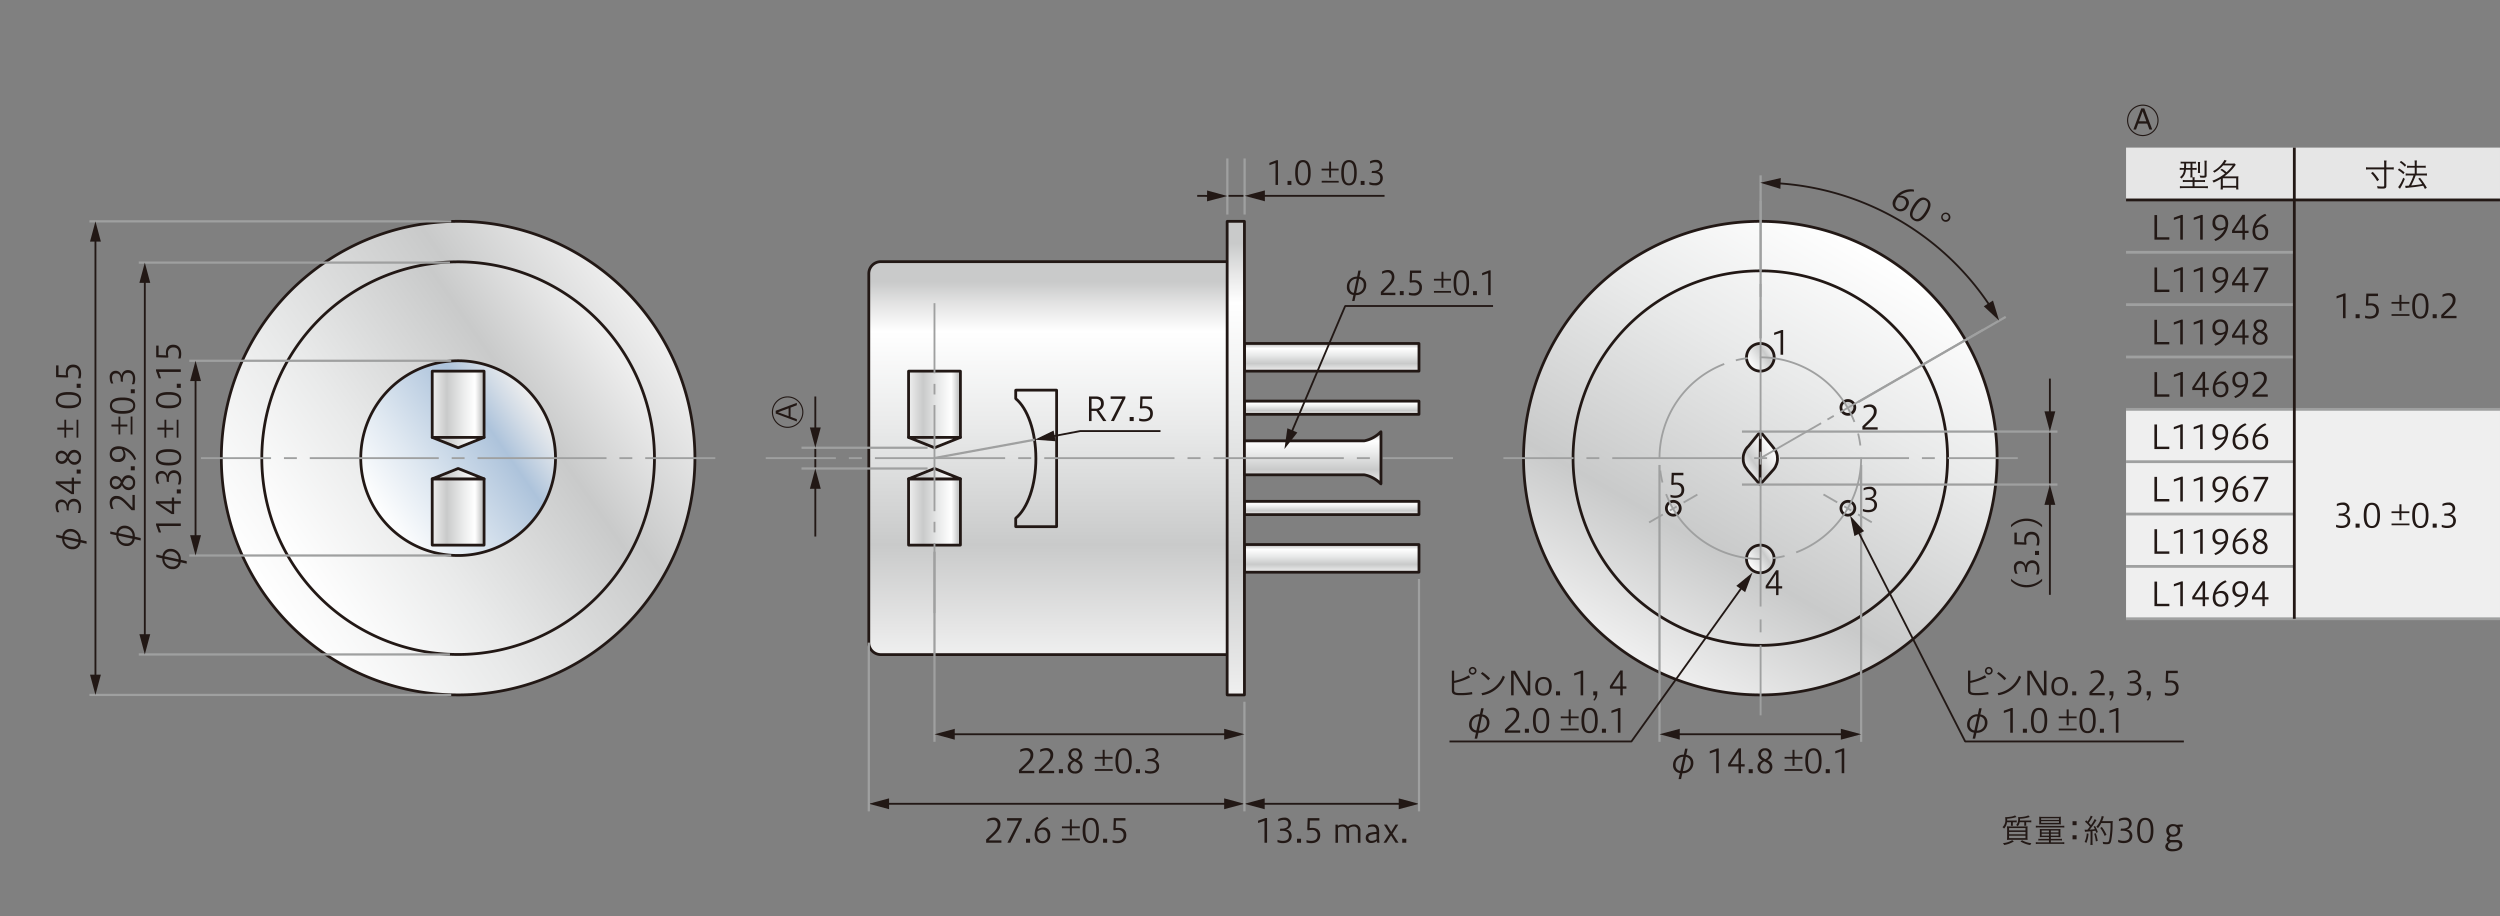 <svg xmlns="http://www.w3.org/2000/svg" xmlns:xlink="http://www.w3.org/1999/xlink" width="133.711mm" height="49.006mm" viewBox="0 0 379.022 138.915">
  <rect x="0" y="0" width="379.022" height="138.915" fill="#808080" stroke="none"/>
  <defs>
    <clipPath id="a" transform="translate(0 0)">
      <path d="M33.56,69.457a35.9,35.9,0,1,0,35.9-35.9h0a35.9,35.9,0,0,0-35.9,35.9" style="fill: none"/>
    </clipPath>
    <linearGradient id="b" data-name="名称未設定グラデーション" x1="-34.648" y1="486.573" x2="-33.648" y2="486.573" gradientTransform="translate(-2382.495 35006.885) rotate(180) scale(71.803)" gradientUnits="userSpaceOnUse">
      <stop offset="0" stop-color="#efefef"/>
      <stop offset="0.281" stop-color="#c9caca"/>
      <stop offset="0.677" stop-color="#e9eaea"/>
      <stop offset="1" stop-color="#fff"/>
    </linearGradient>
    <clipPath id="c" transform="translate(0 0)">
      <path d="M39.694,69.457A29.764,29.764,0,1,0,69.458,39.693,29.764,29.764,0,0,0,39.694,69.457h0" style="fill: none"/>
    </clipPath>
    <linearGradient id="d" data-name="名称未設定グラデーション 2" x1="-34.164" y1="485.684" x2="-33.164" y2="485.684" gradientTransform="translate(-1934.639 28983.668) rotate(180) scale(59.533)" xlink:href="#b"/>
    <clipPath id="e" transform="translate(0 0)">
      <path d="M54.7,69.457A14.762,14.762,0,1,0,69.459,54.7h0A14.763,14.763,0,0,0,54.7,69.457" style="fill: none"/>
    </clipPath>
    <linearGradient id="f" data-name="名称未設定グラデーション 3" x1="-31.281" y1="480.393" x2="-30.281" y2="480.393" gradientTransform="translate(-839.384 14253.537) rotate(180) scale(29.526)" gradientUnits="userSpaceOnUse">
      <stop offset="0" stop-color="#efefef"/>
      <stop offset="0.135" stop-color="#d1dbe6"/>
      <stop offset="0.281" stop-color="#adc3db"/>
      <stop offset="0.7" stop-color="#dfe8f1"/>
      <stop offset="1" stop-color="#fff"/>
    </linearGradient>
    <clipPath id="g" transform="translate(0 0)">
      <rect x="65.527" y="72.603" width="7.862" height="10.044" style="fill: none"/>
    </clipPath>
    <linearGradient id="h" data-name="名称未設定グラデーション 4" x1="-32.293" y1="535.541" x2="-31.293" y2="535.541" gradientTransform="translate(319.384 -4132.261) scale(7.861)" gradientUnits="userSpaceOnUse">
      <stop offset="0" stop-color="#efefef"/>
      <stop offset="0.281" stop-color="#c9caca"/>
      <stop offset="0.58" stop-color="#e9eaea"/>
      <stop offset="0.825" stop-color="#fff"/>
      <stop offset="0.891" stop-color="#e5e5e5"/>
      <stop offset="0.95" stop-color="#c9caca"/>
      <stop offset="1" stop-color="#c9caca"/>
    </linearGradient>
    <clipPath id="i" transform="translate(0 0)">
      <polygon points="65.526 72.603 73.389 72.603 69.458 71.031 65.526 72.603" style="fill: none"/>
    </clipPath>
    <linearGradient id="j" data-name="名称未設定グラデーション 5" x1="-32.294" y1="535.535" x2="-31.294" y2="535.535" gradientTransform="translate(319.42 -4138.559) scale(7.862)" xlink:href="#h"/>
    <clipPath id="k" transform="translate(0 0)">
      <rect x="65.527" y="56.269" width="7.862" height="10.045" style="fill: none"/>
    </clipPath>
    <linearGradient id="l" data-name="名称未設定グラデーション 6" x1="-32.293" y1="535.541" x2="-31.293" y2="535.541" gradientTransform="translate(319.384 -4148.594) scale(7.861)" xlink:href="#h"/>
    <clipPath id="m" transform="translate(0 0)">
      <polygon points="65.526 66.314 69.458 67.886 73.389 66.314 65.526 66.314" style="fill: none"/>
    </clipPath>
    <linearGradient id="n" data-name="名称未設定グラデーション 7" x1="-32.294" y1="535.535" x2="-31.294" y2="535.535" gradientTransform="translate(319.42 -4143.276) scale(7.862)" xlink:href="#h"/>
    <clipPath id="o" transform="translate(0 0)">
      <path d="M133.53,39.674a1.816,1.816,0,0,0-1.811,1.809V97.429a1.817,1.817,0,0,0,1.811,1.813h52.518V39.672Z" style="fill: none"/>
    </clipPath>
    <linearGradient id="p" data-name="名称未設定グラデーション 8" x1="-42.892" y1="491.511" x2="-41.892" y2="491.511" gradientTransform="translate(-29120.42 -2455.847) rotate(-90) scale(59.57)" xlink:href="#h"/>
    <clipPath id="q" transform="translate(0 0)">
      <rect x="188.667" y="52.076" width="26.464" height="4.193" style="fill: none"/>
    </clipPath>
    <linearGradient id="r" data-name="名称未設定グラデーション 9" x1="-120.711" y1="499.714" x2="-119.711" y2="499.714" gradientTransform="translate(-1893.402 -449.873) rotate(-90) scale(4.193)" xlink:href="#h"/>
    <clipPath id="s" transform="translate(0 0)">
      <rect x="188.667" y="60.808" width="26.464" height="2.01" style="fill: none"/>
    </clipPath>
    <linearGradient id="t" data-name="名称未設定グラデーション 10" x1="-211.714" y1="509.307" x2="-210.713" y2="509.307" gradientTransform="translate(-821.298 -362.515) rotate(-90) scale(2.009)" xlink:href="#h"/>
    <clipPath id="u" transform="translate(0 0)">
      <rect x="188.667" y="82.559" width="26.464" height="4.192" style="fill: none"/>
    </clipPath>
    <linearGradient id="v" data-name="名称未設定グラデーション 11" x1="-120.731" y1="499.716" x2="-119.731" y2="499.716" gradientTransform="translate(-1892.911 -419.354) rotate(-90) scale(4.192)" xlink:href="#h"/>
    <clipPath id="w" transform="translate(0 0)">
      <rect x="188.667" y="76.006" width="26.464" height="2.011" style="fill: none"/>
    </clipPath>
    <linearGradient id="x" data-name="名称未設定グラデーション 12" x1="-211.627" y1="509.298" x2="-210.626" y2="509.298" gradientTransform="translate(-821.789 -347.353) rotate(-90) scale(2.01)" xlink:href="#h"/>
    <clipPath id="y" transform="translate(0 0)">
      <rect x="186.048" y="33.559" width="2.62" height="71.798" style="fill: none"/>
    </clipPath>
    <linearGradient id="z" data-name="名称未設定グラデーション 13" x1="-41.889" y1="491.405" x2="-40.889" y2="491.405" gradientTransform="translate(-35095.038 -2902.206) rotate(-90) scale(71.799)" xlink:href="#h"/>
    <clipPath id="aa" transform="translate(0 0)">
      <path d="M206.835,66.837H188.668V71.99h18.167a4.687,4.687,0,0,1,2.533,1.4V65.441a4.687,4.687,0,0,1-2.533,1.4" style="fill: none"/>
    </clipPath>
    <linearGradient id="ab" data-name="名称未設定グラデーション 14" x1="-81.157" y1="495.544" x2="-80.157" y2="495.544" gradientTransform="translate(-3740.065 -571.726) rotate(-90) scale(7.949)" xlink:href="#h"/>
    <clipPath id="ac" transform="translate(0 0)">
      <rect x="137.746" y="56.269" width="7.862" height="10.044" style="fill: none"/>
    </clipPath>
    <linearGradient id="ad" data-name="名称未設定グラデーション 15" x1="-32.293" y1="535.541" x2="-31.293" y2="535.541" gradientTransform="translate(391.603 -4148.595) scale(7.861)" xlink:href="#h"/>
    <clipPath id="ae" transform="translate(0 0)">
      <polygon points="137.746 66.313 141.676 67.884 145.608 66.313 137.746 66.313" style="fill: none"/>
    </clipPath>
    <linearGradient id="af" data-name="名称未設定グラデーション 16" x1="-32.293" y1="535.541" x2="-31.293" y2="535.541" gradientTransform="translate(391.603 -4142.787) scale(7.861)" xlink:href="#h"/>
    <clipPath id="ag" transform="translate(0 0)">
      <rect x="137.746" y="72.6" width="7.862" height="10.047" style="fill: none"/>
    </clipPath>
    <linearGradient id="ah" data-name="名称未設定グラデーション 17" x1="-32.293" y1="535.541" x2="-31.293" y2="535.541" gradientTransform="translate(391.603 -4132.262) scale(7.861)" xlink:href="#h"/>
    <clipPath id="ai" transform="translate(0 0)">
      <polygon points="137.746 72.6 145.608 72.6 141.676 71.029 137.746 72.6" style="fill: none"/>
    </clipPath>
    <linearGradient id="aj" data-name="名称未設定グラデーション 18" x1="-32.293" y1="535.541" x2="-31.293" y2="535.541" gradientTransform="translate(391.603 -4138.071) scale(7.861)" xlink:href="#h"/>
    <clipPath id="ak" transform="translate(0 0)">
      <path d="M230.98,69.457a35.9,35.9,0,1,0,35.9-35.9h0a35.9,35.9,0,0,0-35.9,35.9" style="fill: none"/>
    </clipPath>
    <linearGradient id="al" data-name="名称未設定グラデーション 19" x1="-40.975" y1="493.78" x2="-39.975" y2="493.78" gradientTransform="translate(3173.419 -35388.877) scale(71.81)" xlink:href="#b"/>
    <clipPath id="am" transform="translate(0 0)">
      <path d="M279.107,61.771a1.049,1.049,0,1,0,1.05-1.048h0a1.051,1.051,0,0,0-1.049,1.048" style="fill: none"/>
    </clipPath>
    <linearGradient id="an" data-name="名称未設定グラデーション 20" x1="43.523" y1="343.092" x2="44.523" y2="343.092" gradientTransform="translate(372.474 781.236) rotate(180) scale(2.097)" xlink:href="#b"/>
    <clipPath id="ao" transform="translate(0 0)">
      <path d="M279.107,77.055a1.049,1.049,0,1,0,1.05-1.048h0a1.049,1.049,0,0,0-1.049,1.048" style="fill: none"/>
    </clipPath>
    <linearGradient id="ap" data-name="名称未設定グラデーション 21" x1="43.523" y1="343.092" x2="44.523" y2="343.092" gradientTransform="translate(372.473 796.521) rotate(180) scale(2.097)" xlink:href="#b"/>
    <clipPath id="aq" transform="translate(0 0)">
      <path d="M252.643,77.056a1.049,1.049,0,1,0,1.05-1.048h0a1.05,1.05,0,0,0-1.048,1.048" style="fill: none"/>
    </clipPath>
    <linearGradient id="ar" data-name="名称未設定グラデーション 22" x1="43.523" y1="343.093" x2="44.523" y2="343.093" gradientTransform="translate(346.008 796.521) rotate(180) scale(2.097)" xlink:href="#b"/>
    <clipPath id="as" transform="translate(0 0)">
      <path d="M264.785,54.173a2.1,2.1,0,1,0,2.1-2.1h-.007a2.1,2.1,0,0,0-2.093,2.095v.005" style="fill: none"/>
    </clipPath>
    <linearGradient id="at" data-name="名称未設定グラデーション 23" x1="3.281" y1="416.956" x2="4.281" y2="416.956" gradientTransform="translate(282.73 1802.05) rotate(180) scale(4.192)" xlink:href="#b"/>
    <clipPath id="au" transform="translate(0 0)">
      <path d="M264.785,84.742a2.1,2.1,0,1,0,2.1-2.1h-.007a2.1,2.1,0,0,0-2.093,2.1" style="fill: none"/>
    </clipPath>
    <linearGradient id="av" data-name="名称未設定グラデーション 24" x1="3.271" y1="416.973" x2="4.271" y2="416.973" gradientTransform="translate(282.694 1833.11) rotate(180) scale(4.193)" xlink:href="#b"/>
    <clipPath id="aw" transform="translate(0 0)">
      <polygon points="265.074 67.662 264.945 67.782 264.826 67.917 264.745 68.031 264.617 68.229 264.57 68.314 264.515 68.463 264.412 68.697 264.335 68.967 264.315 69.088 264.294 69.211 264.279 69.491 264.297 69.744 264.302 69.903 264.317 69.999 264.371 70.23 264.412 70.362 264.478 70.53 264.569 70.734 264.772 71.02 264.974 71.305 265.014 71.36 266.838 73.474 268.816 71.265 268.933 71.129 269.015 71.015 269.144 70.817 269.19 70.733 269.245 70.584 269.348 70.35 269.424 70.08 269.445 69.959 269.467 69.835 269.483 69.555 269.463 69.303 269.458 69.142 269.443 69.044 269.389 68.818 269.347 68.684 269.28 68.517 269.191 68.313 268.987 68.026 268.739 67.701 266.881 65.44 265.074 67.662" style="fill: none"/>
    </clipPath>
    <linearGradient id="ax" data-name="名称未設定グラデーション 25" x1="-3.427" y1="552.523" x2="-2.427" y2="552.523" gradientTransform="matrix(-5.029, 0, 0, 5.029, 252.074, -2709.178)" gradientUnits="userSpaceOnUse">
      <stop offset="0" stop-color="#fff"/>
      <stop offset="0.378" stop-color="#e5e5e5"/>
      <stop offset="0.719" stop-color="#c9caca"/>
      <stop offset="1" stop-color="#efefef"/>
    </linearGradient>
  </defs>
  <title>e_xe-f20w-2_do_ja</title>
  <g>
    <g style="clip-path: url(#a)">
      <rect x="19.524" y="19.523" width="99.868" height="99.869" transform="translate(-27.157 51.726) rotate(-34.6)" style="fill: url(#b)"/>
    </g>
    <path d="M105.356,69.457h.212A36.111,36.111,0,1,1,69.457,33.346h0a36.111,36.111,0,0,1,36.11,36.111h-.425A35.687,35.687,0,1,0,94.691,94.691a35.687,35.687,0,0,0,10.452-25.234Z" transform="translate(0 0)" style="fill: #221815"/>
    <g style="clip-path: url(#c)">
      <rect x="28.058" y="28.057" width="82.801" height="82.802" transform="translate(-27.157 51.726) rotate(-34.6)" style="fill: url(#d)"/>
    </g>
    <path d="M99.221,69.457h.213a29.977,29.977,0,1,1-29.98-29.974h0A29.977,29.977,0,0,1,99.434,69.459h-.425a29.553,29.553,0,1,0-8.656,20.9,29.552,29.552,0,0,0,8.656-20.9Z" transform="translate(0 0)" style="fill: #221815"/>
    <g style="clip-path: url(#e)">
      <rect x="48.924" y="48.924" width="41.066" height="41.066" transform="translate(-27.157 51.725) rotate(-34.6)" style="fill: url(#f)"/>
    </g>
    <path d="M84.219,69.457h.212A14.974,14.974,0,1,1,69.457,54.483h0A14.974,14.974,0,0,1,84.431,69.457h-.425a14.55,14.55,0,1,0-4.261,10.288,14.55,14.55,0,0,0,4.261-10.288Z" transform="translate(0 0)" style="fill: #221815"/>
    <g style="clip-path: url(#g)">
      <rect x="65.527" y="72.603" width="7.862" height="10.044" style="fill: url(#h)"/>
    </g>
    <polygon points="73.389 82.646 73.389 82.859 65.528 82.859 65.378 82.797 65.315 82.646 65.315 72.602 65.378 72.452 65.528 72.39 73.389 72.39 73.539 72.452 73.601 72.602 73.601 82.646 73.539 82.797 73.389 82.859 73.389 82.646 73.176 82.646 73.176 72.815 65.74 72.815 65.74 82.434 73.389 82.434 73.389 82.646 73.176 82.646 73.389 82.646" style="fill: #221815"/>
    <g style="clip-path: url(#i)">
      <rect x="65.526" y="71.031" width="7.863" height="1.572" style="fill: url(#j)"/>
    </g>
    <path d="M65.527,72.6v-.213h6.758l-2.827-1.13L65.605,72.8l-.078-.2h0l-.079-.2,3.932-1.572h.157l3.93,1.572a.213.213,0,0,1-.078.41H65.527a.213.213,0,0,1-.079-.41Z" transform="translate(0 0)" style="fill: #221815"/>
    <g style="clip-path: url(#k)">
      <rect x="65.527" y="56.269" width="7.862" height="10.045" style="fill: url(#l)"/>
    </g>
    <polygon points="73.389 56.268 73.389 56.481 65.74 56.481 65.74 66.101 73.176 66.101 73.176 56.268 73.389 56.268 73.389 56.481 73.389 56.268 73.601 56.268 73.601 66.313 73.539 66.464 73.389 66.526 65.528 66.526 65.378 66.464 65.315 66.313 65.315 56.268 65.378 56.118 65.528 56.056 73.389 56.056 73.539 56.118 73.601 56.268 73.389 56.268" style="fill: #221815"/>
    <g style="clip-path: url(#m)">
      <rect x="65.526" y="66.314" width="7.863" height="1.572" style="fill: url(#n)"/>
    </g>
    <path d="M65.527,66.313V66.1h7.862a.213.213,0,0,1,.078.41l-3.93,1.572H69.38L65.448,66.51a.213.213,0,0,1,.079-.41v.213l.078-.2,3.853,1.54,2.827-1.131H65.527V66.31l.078-.2Z" transform="translate(0 0)" style="fill: #221815"/>
    <polyline points="68.409 105.528 13.553 105.528 13.553 105.188 68.409 105.188" style="fill: #9fa0a0"/>
    <polyline points="68.409 33.729 13.553 33.729 13.553 33.389 68.409 33.389" style="fill: #9fa0a0"/>
    <polyline points="68.409 84.389 28.697 84.389 28.697 84.049 68.409 84.049" style="fill: #9fa0a0"/>
    <polyline points="68.409 54.866 28.697 54.866 28.697 54.526 68.409 54.526" style="fill: #9fa0a0"/>
    <polyline points="30.464 69.316 41.094 69.316 41.094 69.599 30.464 69.599" style="fill: #9fa0a0"/>
    <rect x="43.05" y="69.316" width="1.956" height="0.283" style="fill: #9fa0a0"/>
    <path d="M93.908,69.316h1.956V69.6H93.908Zm-21.517,0H91.952V69.6H72.391Zm-3.912,0h1.956V69.6H68.48Zm-21.517,0H66.523V69.6H46.962Z" transform="translate(0 0)" style="fill: #9fa0a0"/>
    <polyline points="97.819 69.316 108.449 69.316 108.449 69.599 97.819 69.599" style="fill: #9fa0a0"/>
    <path d="M27.374,54.341a2.51,2.51,0,0,0,.1-.694c0-.912-.476-1.383-1.22-1.383-.65,0-1.1.371-1.1,1.21a2.148,2.148,0,0,0,.035.4l-1.146-.044V52.392H23.68v1.775l1.731.059.124-.084a2.53,2.53,0,0,1-.06-.575.777.777,0,0,1,.655-.882.758.758,0,0,1,.178-.006c.605,0,.819.417.819.982a1.952,1.952,0,0,1-.124.684Zm.034,1.653H23.654v.218l.412,1.145h.352l-.332-.972h3.322ZM26.8,58.8h.61v-.618H26.8Zm-2.841,1.87c0-.585.56-.828,1.6-.828s1.606.243,1.606.828-.57.814-1.606.814-1.6-.228-1.6-.814Zm-.322,0c0,.844.634,1.23,1.919,1.23s1.919-.386,1.919-1.23-.655-1.234-1.919-1.234-1.919.381-1.919,1.229Zm1.3,5.685h.278v-1.2H26.28v-.308H25.212V63.633h-.278v1.2H23.863v.308h1.071Zm1.85-2.718v2.718h.267V63.633Zm-2.827,5.7c0-.586.56-.829,1.6-.829s1.606.243,1.606.829-.57.813-1.606.813-1.6-.233-1.6-.818Zm-.322,0c0,.843.634,1.23,1.919,1.23s1.919-.387,1.919-1.23S26.819,68.1,25.555,68.1s-1.92.38-1.92,1.225Zm3.679,4.107a2.006,2.006,0,0,0,.154-.838c0-.9-.5-1.31-1.1-1.31a.941.941,0,0,0-.966.915v.013a.9.9,0,1,0-1.8.168,2.077,2.077,0,0,0,.218.938h.342a1.861,1.861,0,0,1-.208-.8c0-.6.3-.729.61-.729.54,0,.709.437.709.987v.233l.322.065V72.74c0-.62.214-1.032.779-1.032.456,0,.749.263.749.937a2.284,2.284,0,0,1-.159.8ZM26.8,74.819h.61V74.2H26.8Zm-.748,2.743-1.855-1.2H26.05Zm1.358-1.572H26.4v-.56H26.05v.56H23.635v.362l2.37,1.582H26.4V76.357h1.011Zm0,3.368H23.654v.218l.412,1.146h.352l-.332-.972h3.322Zm-.347,5.829a.832.832,0,0,1-.927.709,1.147,1.147,0,0,1-1.208-1.082c0-.031,0-.062,0-.093Zm-2.117-.843a.871.871,0,0,1,.937-.739,1.155,1.155,0,0,1,1.2,1.108q0,.044,0,.087Zm3.357.729-.888-.2a1.547,1.547,0,0,0-1.422-1.663c-.05,0-.1,0-.15,0a1.162,1.162,0,0,0-1.2,1.071l-.947-.2v.382l.913.193a1.547,1.547,0,0,0,1.452,1.635c.04,0,.08,0,.12,0a1.144,1.144,0,0,0,1.21-1.037l.917.2Z" transform="translate(0 0)" style="fill: #221815"/>
    <polyline points="29.505 81.708 29.505 57.208 29.788 57.208 29.788 81.708" style="fill: #221815"/>
    <polygon points="30.47 81.146 29.647 84.219 28.823 81.146 30.47 81.146" style="fill: #221815"/>
    <polygon points="30.47 57.769 29.647 54.696 28.823 57.769 30.47 57.769" style="fill: #221815"/>
    <path d="M12.2,57.357a2.473,2.473,0,0,0,.1-.694c0-.913-.477-1.384-1.22-1.384-.65,0-1.1.372-1.1,1.21a2.235,2.235,0,0,0,.034.4l-1.145-.045V55.4H8.5v1.78l1.731.059.124-.084a2.53,2.53,0,0,1-.06-.575.777.777,0,0,1,.655-.882.758.758,0,0,1,.178-.006c.605,0,.818.416.818.982a1.948,1.948,0,0,1-.124.684ZM11.621,58.8h.61v-.618h-.61ZM8.78,60.671c0-.585.56-.828,1.6-.828s1.607.243,1.607.828-.57.813-1.607.813S8.78,61.256,8.78,60.671Zm-.323,0c0,.843.635,1.23,1.919,1.23s1.92-.387,1.92-1.23-.655-1.235-1.92-1.235-1.919.382-1.919,1.23Zm1.3,5.685h.277v-1.2h1.071v-.308H10.034V63.633H9.757v1.2H8.685v.308H9.757Zm1.849-2.718v2.718h.268V63.633ZM10.1,69.273c-.219.491-.457.664-.764.664a.555.555,0,0,1-.556-.555c0-.015,0-.03,0-.045a.563.563,0,0,1,.5-.615.625.625,0,0,1,.106,0,.874.874,0,0,1,.709.546Zm.332.159c.3-.635.446-.819.868-.819a.666.666,0,0,1,.65.683v.026a.657.657,0,0,1-.571.734.588.588,0,0,1-.1.005,1,1,0,0,1-.843-.634Zm-.154.287c.248.412.481.744,1.017.744a1,1,0,0,0,.991-1.01c0-.024,0-.047,0-.071a1.058,1.058,0,0,0-.927-1.174c-.024,0-.048,0-.073-.006-.605,0-.823.332-1.042.763a1.054,1.054,0,0,0-.912-.639.888.888,0,0,0-.878.991.943.943,0,0,0,.868,1.014l.05,0a1.011,1.011,0,0,0,.913-.62ZM11.621,71.8h.61v-.614h-.61Zm-.749,2.744-1.854-1.2h1.854Zm1.359-1.572H11.219v-.561h-.347v.561H8.457v.362l2.371,1.582h.391V73.336h1.012Zm-.094,4.8a2.022,2.022,0,0,0,.154-.838c0-.9-.5-1.309-1.1-1.309a.938.938,0,0,0-.966.91v.017a.9.9,0,1,0-1.8.169,2.087,2.087,0,0,0,.219.937h.342a1.843,1.843,0,0,1-.208-.8c0-.6.3-.729.61-.729.54,0,.709.436.709.986v.234l.322.064v-.347c0-.62.213-1.032.779-1.032.456,0,.748.263.748.938a2.283,2.283,0,0,1-.158.8Zm-.253,4.4a.834.834,0,0,1-.927.709A1.147,1.147,0,0,1,9.749,81.8c0-.031,0-.063,0-.094Zm-2.118-.843a.873.873,0,0,1,.938-.739,1.155,1.155,0,0,1,1.2,1.108q0,.044,0,.087Zm3.358.729-.888-.2a1.547,1.547,0,0,0-1.423-1.662,1.475,1.475,0,0,0-.149,0,1.161,1.161,0,0,0-1.2,1.071l-.947-.2v.382l.912.193a1.547,1.547,0,0,0,1.453,1.634c.04,0,.08,0,.119,0a1.145,1.145,0,0,0,1.21-1.036l.918.2Z" transform="translate(0 0)" style="fill: #221815"/>
    <polyline points="14.328 102.845 14.328 36.07 14.611 36.07 14.611 102.845" style="fill: #221815"/>
    <polygon points="15.293 102.284 14.47 105.357 13.646 102.284 15.293 102.284" style="fill: #221815"/>
    <polygon points="15.293 36.631 14.47 33.558 13.646 36.631 15.293 36.631" style="fill: #221815"/>
    <g style="clip-path: url(#o)">
      <rect x="131.719" y="39.674" width="54.329" height="59.57" style="fill: url(#p)"/>
    </g>
    <path d="M186.048,39.883H133.53a1.609,1.609,0,0,0-1.6,1.6V97.43a1.609,1.609,0,0,0,1.6,1.6h52.518v.425H133.53a2.03,2.03,0,0,1-2.024-2.023V41.483a2.03,2.03,0,0,1,2.024-2.025h52.518Z" transform="translate(0 0)" style="fill: #221815"/>
    <g style="clip-path: url(#q)">
      <rect x="188.667" y="52.076" width="26.464" height="4.193" style="fill: url(#r)"/>
    </g>
    <polygon points="215.132 56.268 215.132 56.481 188.667 56.481 188.516 56.419 188.454 56.268 188.454 52.075 188.516 51.925 188.667 51.863 215.132 51.863 215.282 51.925 215.344 52.075 215.344 56.268 215.282 56.419 215.132 56.481 215.132 56.268 214.919 56.268 214.919 52.288 188.879 52.288 188.879 56.056 215.132 56.056 215.132 56.268 214.919 56.268 215.132 56.268" style="fill: #221815"/>
    <g style="clip-path: url(#s)">
      <rect x="188.667" y="60.808" width="26.464" height="2.01" style="fill: url(#t)"/>
    </g>
    <polygon points="215.132 62.817 215.132 63.03 188.667 63.03 188.516 62.968 188.454 62.817 188.454 60.808 188.516 60.658 188.667 60.596 215.132 60.596 215.282 60.658 215.344 60.808 215.344 62.817 215.282 62.968 215.132 63.03 215.132 62.817 214.919 62.817 214.919 61.021 188.879 61.021 188.879 62.605 215.132 62.605 215.132 62.817 214.919 62.817 215.132 62.817" style="fill: #221815"/>
    <g style="clip-path: url(#u)">
      <rect x="188.667" y="82.559" width="26.464" height="4.192" style="fill: url(#v)"/>
    </g>
    <polygon points="215.132 82.558 215.132 82.771 188.879 82.771 188.879 86.538 214.919 86.538 214.919 82.558 215.132 82.558 215.132 82.771 215.132 82.558 215.344 82.558 215.344 86.75 215.282 86.901 215.132 86.963 188.667 86.963 188.516 86.901 188.454 86.75 188.454 82.558 188.516 82.408 188.667 82.346 215.132 82.346 215.282 82.408 215.344 82.558 215.132 82.558" style="fill: #221815"/>
    <g style="clip-path: url(#w)">
      <rect x="188.667" y="76.006" width="26.464" height="2.011" style="fill: url(#x)"/>
    </g>
    <polygon points="215.132 76.007 215.132 76.22 188.879 76.22 188.879 77.805 214.919 77.805 214.919 76.007 215.132 76.007 215.132 76.22 215.132 76.007 215.344 76.007 215.344 78.017 215.282 78.168 215.132 78.23 188.667 78.23 188.516 78.168 188.454 78.017 188.454 76.007 188.516 75.857 188.667 75.795 215.132 75.795 215.282 75.857 215.344 76.007 215.132 76.007" style="fill: #221815"/>
    <g style="clip-path: url(#y)">
      <rect x="186.048" y="33.559" width="2.62" height="71.798" style="fill: url(#z)"/>
    </g>
    <polygon points="188.668 105.356 188.668 105.569 186.048 105.569 185.897 105.507 185.835 105.356 185.835 33.557 185.897 33.407 186.048 33.345 188.668 33.345 188.818 33.407 188.88 33.557 188.88 105.356 188.818 105.507 188.668 105.569 188.668 105.356 188.455 105.356 188.455 33.77 186.26 33.77 186.26 105.144 188.668 105.144 188.668 105.356 188.455 105.356 188.668 105.356" style="fill: #221815"/>
    <g style="clip-path: url(#aa)">
      <rect x="188.668" y="65.439" width="20.7" height="7.949" style="fill: url(#ab)"/>
    </g>
    <path d="M209.368,73.383l-.15.15a5.015,5.015,0,0,0-1.665-1.122,3.713,3.713,0,0,0-.547-.177l-.149-.031-.045-.007.023-.211V72.2H188.668l-.15-.063-.062-.15V66.833l.062-.15.15-.063h18.167v.213l-.023-.211.045-.007a4.606,4.606,0,0,0,2.361-1.331l.231-.046.132.2v7.945l-.132.2-.231-.046.15-.15h-.212V65.438h.212l.151.15a4.883,4.883,0,0,1-2.66,1.46H188.88v4.728h17.978a4.888,4.888,0,0,1,2.66,1.459l-.151.15h0Z" transform="translate(0 0)" style="fill: #221815"/>
    <g style="clip-path: url(#ac)">
      <rect x="137.746" y="56.269" width="7.862" height="10.044" style="fill: url(#ad)"/>
    </g>
    <polygon points="145.608 66.312 145.608 66.525 137.747 66.525 137.596 66.463 137.534 66.312 137.534 56.268 137.596 56.118 137.747 56.056 145.608 56.056 145.758 56.118 145.82 56.268 145.82 66.312 145.758 66.463 145.608 66.525 145.608 66.312 145.395 66.312 145.395 56.481 137.959 56.481 137.959 66.1 145.608 66.1 145.608 66.312 145.395 66.312 145.608 66.312" style="fill: #221815"/>
    <g style="clip-path: url(#ae)">
      <rect x="137.746" y="66.313" width="7.862" height="1.571" style="fill: url(#af)"/>
    </g>
    <path d="M137.746,66.312l.079-.2,3.851,1.54,2.827-1.13h-6.757v-.213l.079-.2-.079.2V66.1h7.861a.213.213,0,0,1,.079.41l-3.931,1.572H141.6l-3.93-1.572a.213.213,0,0,1,.079-.41Z" transform="translate(0 0)" style="fill: #221815"/>
    <g style="clip-path: url(#ag)">
      <rect x="137.746" y="72.6" width="7.862" height="10.047" style="fill: url(#ah)"/>
    </g>
    <polygon points="145.608 72.6 145.608 72.813 137.959 72.813 137.959 82.433 145.395 82.433 145.395 72.6 145.608 72.6 145.608 72.813 145.608 72.6 145.82 72.6 145.82 82.645 145.758 82.796 145.608 82.858 137.747 82.858 137.596 82.796 137.534 82.645 137.534 72.6 137.596 72.45 137.747 72.388 145.608 72.388 145.758 72.45 145.82 72.6 145.608 72.6" style="fill: #221815"/>
    <g style="clip-path: url(#ai)">
      <rect x="137.746" y="71.029" width="7.862" height="1.571" style="fill: url(#aj)"/>
    </g>
    <path d="M137.746,72.6l-.079-.2,3.93-1.572h.158l3.931,1.572a.213.213,0,0,1-.079.41h-7.861a.213.213,0,0,1-.079-.41l.079.2v-.212H144.5l-2.828-1.131L137.825,72.8l-.079-.2h0Z" transform="translate(0 0)" style="fill: #221815"/>
    <path d="M153.991,59.15h.213v1.283h-.213l.135-.164c1.877,1.557,3.13,5.1,3.136,9.231s-1.259,7.673-3.136,9.232l-.135-.164h.213v1.07h5.776V59.362h-5.99V59.15h0v-.213h6.2l.151.062.062.151v20.7l-.062.15-.151.062h-6.2L153.84,80l-.062-.15V78.567l.077-.164c1.716-1.4,2.986-4.862,2.981-8.9s-1.265-7.5-2.981-8.9l-.077-.164V59.156l.062-.151.15-.062Z" transform="translate(0 0)" style="fill: #221815"/>
    <polyline points="141.558 69.29 156.844 66.494 156.905 66.829 141.619 69.625" style="fill: #9fa0a0"/>
    <polygon points="175.941 65.494 163.787 65.494 159.368 66.333 159.315 66.054 163.747 65.213 163.773 65.211 175.941 65.211 175.941 65.494 175.941 65.494" style="fill: #221815"/>
    <polygon points="159.74 65.28 156.875 66.662 160.048 66.898 159.74 65.28" style="fill: #221815"/>
    <path d="M172.71,63.8a2.51,2.51,0,0,0,.694.1c.912,0,1.383-.476,1.383-1.22,0-.65-.371-1.1-1.21-1.1a2.147,2.147,0,0,0-.4.034l.044-1.145h1.439V60.1h-1.776l-.059,1.731.084.124a2.422,2.422,0,0,1,.575-.06.777.777,0,0,1,.883.655.816.816,0,0,1,.005.178c0,.6-.417.819-.982.819a2,2,0,0,1-.684-.124Zm-1.444-.575v.61h.615v-.61Zm-2.376.61,1.731-3.466V60.1H168.38v.372h1.76l-1.715,3.357Zm-3.4-1.879V60.471h.625c.51,0,.8.243.8.7a.72.72,0,0,1-.808.784Zm0,1.879V62.306h.729l1.021,1.527h.5l-1.13-1.626a1.039,1.039,0,0,0,.734-1.086c0-.67-.481-1.017-1.191-1.017H165.1v3.729Z" transform="translate(0 0)" style="fill: #221815"/>
    <polyline points="134.229 121.721 186.154 121.721 186.154 122.004 134.229 122.004" style="fill: #221815"/>
    <polygon points="134.791 122.686 131.718 121.863 134.791 121.039 134.791 122.686" style="fill: #221815"/>
    <polygon points="185.593 122.686 188.666 121.863 185.593 121.039 185.593 122.686" style="fill: #221815"/>
    <path d="M168.68,127.733a2.553,2.553,0,0,0,.694.1c.913,0,1.384-.476,1.384-1.22,0-.649-.372-1.1-1.21-1.1a2.148,2.148,0,0,0-.4.035l.045-1.146h1.438v-.366h-1.776l-.059,1.73.084.124a2.529,2.529,0,0,1,.575-.059.773.773,0,0,1,.888.833c0,.6-.416.818-.982.818a2,2,0,0,1-.684-.124Zm-1.444-.575v.61h.615v-.61Zm-1.87-2.842c.585,0,.828.561.828,1.6s-.243,1.607-.828,1.607-.813-.571-.813-1.607.227-1.6.814-1.6Zm0-.322c-.843,0-1.23.635-1.23,1.919s.387,1.919,1.23,1.919,1.235-.654,1.235-1.919-.381-1.919-1.229-1.919Zm-4.37,1.3v.278h1.2v1.071h.307v-1.071h1.206v-.278h-1.206v-1.071H162.2v1.071Zm2.718,1.85H161v.268h2.718Zm-6.439-1.081a1.25,1.25,0,0,1,.754-.288c.551,0,.789.392.789.893a.755.755,0,0,1-.658.842.677.677,0,0,1-.1.006c-.491,0-.8-.337-.8-1.126a1.5,1.5,0,0,1,.021-.328Zm1.513-2.212a2.889,2.889,0,0,0-1.934,2.623c0,.764.347,1.369,1.175,1.369a1.143,1.143,0,0,0,1.195-1.089,1.07,1.07,0,0,0,0-.17,1,1,0,0,0-.859-1.123,1.033,1.033,0,0,0-.167-.008,1.475,1.475,0,0,0-.838.258,3.064,3.064,0,0,1,1.611-1.607Zm-3.234,3.308v.61h.615v-.61Zm-2.376.61,1.731-3.467v-.262H152.68v.371h1.76l-1.715,3.358Zm-1.355,0v-.357h-1.944c1.2-1.146,1.79-1.607,1.79-2.351a.971.971,0,0,0-.834-1.092,1.02,1.02,0,0,0-.166-.008,2,2,0,0,0-.968.243v.357a1.737,1.737,0,0,1,.809-.233.656.656,0,0,1,.733.569.618.618,0,0,1,0,.155c0,.689-.65,1.156-1.736,2.222v.491Z" transform="translate(0 0)" style="fill: #221815"/>
    <polyline points="191.177 121.723 212.621 121.723 212.621 122.006 191.177 122.006" style="fill: #221815"/>
    <polygon points="191.738 122.688 188.665 121.865 191.738 121.042 191.738 122.688" style="fill: #221815"/>
    <polygon points="212.059 122.688 215.132 121.865 212.059 121.042 212.059 122.688" style="fill: #221815"/>
    <path d="M212.591,127.159v.61h.614v-.61Zm-2.406.61.7-1.111.7,1.111h.451l-.912-1.379.868-1.374h-.422l-.65,1.091-.659-1.091h-.446l.853,1.349-.913,1.4Zm-1.484-.541a1.252,1.252,0,0,1-.744.248.457.457,0,0,1-.5-.411.471.471,0,0,1,0-.065c0-.317.258-.481,1.245-.565Zm.451.541a4.205,4.205,0,0,1-.064-.868v-.937c0-.541-.228-.982-.883-.982a2.06,2.06,0,0,0-.8.168v.318a1.64,1.64,0,0,1,.689-.149c.441,0,.605.322.605.724v.079c-1.359.075-1.642.367-1.642.938a.737.737,0,0,0,.725.747.87.87,0,0,0,.089,0,1.254,1.254,0,0,0,.877-.322,1.568,1.568,0,0,0,.06.288Zm-6.3,0v-2.257a1.1,1.1,0,0,1,.664-.2.6.6,0,0,1,.625.574.528.528,0,0,1,0,.105v1.781h.392v-1.789a1.481,1.481,0,0,0-.05-.381,1.1,1.1,0,0,1,.754-.293.6.6,0,0,1,.631.568.561.561,0,0,1-.006.116v1.781h.392v-1.791a.882.882,0,0,0-.771-.982.9.9,0,0,0-.172,0,1.422,1.422,0,0,0-.957.352.88.88,0,0,0-.773-.352,1.356,1.356,0,0,0-.764.223v-.2h-.347v2.753Zm-4.772-.035a2.553,2.553,0,0,0,.694.1c.912,0,1.384-.476,1.384-1.22,0-.649-.372-1.1-1.21-1.1a2.148,2.148,0,0,0-.4.035l.044-1.146h1.439v-.367h-1.776l-.059,1.731.084.124a2.474,2.474,0,0,1,.575-.059.773.773,0,0,1,.888.833c0,.6-.417.818-.982.818a2,2,0,0,1-.684-.124Zm-1.444-.575v.61h.615v-.61Zm-2.956.516a2.024,2.024,0,0,0,.838.153c.9,0,1.309-.5,1.309-1.1a.941.941,0,0,0-.914-.967H194.9a.9.9,0,1,0-.169-1.8,2.06,2.06,0,0,0-.937.218v.342a1.847,1.847,0,0,1,.8-.208c.6,0,.729.3.729.61,0,.541-.436.709-.987.709H194.1l-.064.323h.347c.62,0,1.031.213,1.031.778,0,.456-.262.749-.937.749a2.262,2.262,0,0,1-.8-.159Zm-1.583.094v-3.754h-.217l-1.146.411v.352l.972-.332v3.323Z" transform="translate(0 0)" style="fill: #221815"/>
    <polyline points="123.468 71.03 123.468 67.885 123.751 67.885 123.751 71.03" style="fill: #221815"/>
    <polyline points="116.091 69.316 126.721 69.316 126.721 69.599 116.091 69.599" style="fill: #9fa0a0"/>
    <rect x="128.695" y="69.316" width="1.975" height="0.283" style="fill: #9fa0a0"/>
    <path d="M205.711,69.316h1.975V69.6h-1.975Zm-21.722,0h19.747V69.6H183.989Zm-3.95,0h1.975V69.6h-1.975Zm-21.722,0h19.747V69.6H158.317Zm-3.95,0h1.975V69.6h-1.975Zm-21.722,0h19.747V69.6H132.645Z" transform="translate(0 0)" style="fill: #9fa0a0"/>
    <polyline points="209.659 69.316 220.289 69.316 220.289 69.599 209.659 69.599" style="fill: #9fa0a0"/>
    <polyline points="141.534 92.953 141.534 82.323 141.817 82.323 141.817 92.953" style="fill: #9fa0a0"/>
    <rect x="141.534" y="79.107" width="0.283" height="1.608" style="fill: #9fa0a0"/>
    <path d="M141.534,59.808V58.2h.283v1.608Zm0,17.691V61.416h.283V77.5Z" transform="translate(0 0)" style="fill: #9fa0a0"/>
    <polyline points="141.534 56.591 141.534 45.961 141.817 45.961 141.817 56.591" style="fill: #9fa0a0"/>
    <polyline points="131.548 123.011 131.548 97.431 131.888 97.431 131.888 123.011" style="fill: #9fa0a0"/>
    <polyline points="188.496 123.011 188.496 106.39 188.836 106.39 188.836 123.011" style="fill: #9fa0a0"/>
    <polyline points="214.963 123.01 214.963 87.782 215.303 87.782 215.303 123.01" style="fill: #9fa0a0"/>
    <polyline points="140.628 71.2 121.514 71.2 121.514 70.86 140.628 70.86" style="fill: #9fa0a0"/>
    <polyline points="140.628 68.055 121.514 68.055 121.514 67.715 140.628 67.715" style="fill: #9fa0a0"/>
    <polyline points="123.468 81.346 123.468 73.541 123.751 73.541 123.751 81.346" style="fill: #221815"/>
    <polygon points="124.432 74.103 123.609 71.03 122.785 74.103 124.432 74.103" style="fill: #221815"/>
    <polyline points="141.506 112.464 141.506 83.637 141.846 83.637 141.846 112.464" style="fill: #9fa0a0"/>
    <polyline points="144.187 111.177 186.156 111.177 186.156 111.46 144.187 111.46" style="fill: #221815"/>
    <polygon points="144.749 112.142 141.676 111.318 144.749 110.495 144.749 112.142" style="fill: #221815"/>
    <polygon points="185.595 112.142 188.668 111.318 185.595 110.495 185.595 112.142" style="fill: #221815"/>
    <path d="M173.588,117.129a2.024,2.024,0,0,0,.838.153c.9,0,1.31-.5,1.31-1.1a.94.94,0,0,0-.912-.967h-.016a.9.9,0,0,0-.168-1.8,2.065,2.065,0,0,0-.938.219v.342a1.834,1.834,0,0,1,.8-.209c.6,0,.729.3.729.61,0,.541-.437.71-.987.71h-.233l-.065.322h.347c.62,0,1.032.213,1.032.778,0,.457-.263.749-.937.749a2.306,2.306,0,0,1-.8-.158Zm-1.374-.516v.61h.615v-.61Zm-1.87-2.842c.585,0,.828.561.828,1.6s-.243,1.607-.828,1.607-.813-.57-.813-1.607S169.759,113.771,170.344,113.771Zm0-.322c-.843,0-1.23.635-1.23,1.919s.387,1.919,1.23,1.919,1.236-.654,1.236-1.919-.383-1.919-1.231-1.919Zm-4.369,1.3v.278h1.2V116.1h.307v-1.071h1.2v-.278h-1.2v-1.071h-.307v1.071Zm2.717,1.85H165.98v.268H168.7Zm-5.634-1.507c-.491-.219-.664-.457-.664-.764a.556.556,0,0,1,.555-.557h.04a.562.562,0,0,1,.615.5.536.536,0,0,1,0,.106.874.874,0,0,1-.541.709Zm-.159.332c.635.3.819.446.819.868a.667.667,0,0,1-.683.65h-.026a.658.658,0,0,1-.734-.572.7.7,0,0,1,0-.1,1,1,0,0,1,.634-.844Zm-.287-.154c-.412.248-.744.481-.744,1.017a1,1,0,0,0,1.01.99c.024,0,.048,0,.071,0a1.06,1.06,0,0,0,1.175-.93c0-.023,0-.046,0-.07,0-.605-.332-.823-.763-1.042a1.053,1.053,0,0,0,.639-.912.886.886,0,0,0-.887-.884.907.907,0,0,0-.1.006.944.944,0,0,0-1.014.868l0,.05a1.013,1.013,0,0,0,.62.909Zm-2.078,1.344v.61h.615v-.61Zm-.715.61v-.357H157.88c1.2-1.146,1.79-1.607,1.79-2.351a.971.971,0,0,0-.834-1.092,1.02,1.02,0,0,0-.166-.008,2,2,0,0,0-.967.243v.357a1.733,1.733,0,0,1,.808-.233.656.656,0,0,1,.733.569.618.618,0,0,1,0,.155c0,.69-.65,1.156-1.736,2.222v.491Zm-3.015,0v-.357H154.86c1.2-1.146,1.79-1.607,1.79-2.351a.972.972,0,0,0-.837-1.092.984.984,0,0,0-.163-.008,2,2,0,0,0-.967.243v.357a1.733,1.733,0,0,1,.808-.233.656.656,0,0,1,.733.569.618.618,0,0,1,0,.155c0,.69-.649,1.156-1.735,2.222v.491Z" transform="translate(0 0)" style="fill: #221815"/>
    <g style="clip-path: url(#ak)">
      <rect x="217.84" y="20.419" width="98.078" height="98.077" transform="translate(73.287 265.853) rotate(-60)" style="fill: url(#al)"/>
    </g>
    <g>
      <path d="M302.78,69.457h.212A36.111,36.111,0,1,1,266.88,33.346a36.11,36.11,0,0,1,36.112,36.111h-.425a35.687,35.687,0,1,0-10.452,25.235,35.686,35.686,0,0,0,10.452-25.235Z" transform="translate(0 0)" style="fill: #221815"/>
      <path d="M295.268,69.457h.212a28.6,28.6,0,1,1-28.6-28.6,28.6,28.6,0,0,1,28.6,28.6h-.425A28.178,28.178,0,1,0,286.8,89.379a28.178,28.178,0,0,0,8.253-19.922Z" transform="translate(0 0)" style="fill: #221815"/>
    </g>
    <g style="clip-path: url(#am)">
      <rect x="278.698" y="60.313" width="2.918" height="2.918" transform="translate(14.472 170.01) rotate(-34.6)" style="fill: url(#an)"/>
    </g>
    <path d="M281.205,61.771h.213a1.262,1.262,0,1,1-1.263-1.261h0a1.263,1.263,0,0,1,1.263,1.261h-.425a.837.837,0,1,0-.838.836.837.837,0,0,0,.838-.836Z" transform="translate(0 0)" style="fill: #221815"/>
    <g style="clip-path: url(#ao)">
      <rect x="278.697" y="75.598" width="2.918" height="2.918" transform="translate(5.793 172.713) rotate(-34.6)" style="fill: url(#ap)"/>
    </g>
    <path d="M281.205,77.055h.213a1.262,1.262,0,1,1-1.264-1.26h0a1.262,1.262,0,0,1,1.263,1.26h-.425a.837.837,0,1,0-.838.837.837.837,0,0,0,.838-.837Z" transform="translate(0 0)" style="fill: #221815"/>
    <g style="clip-path: url(#aq)">
      <rect x="252.233" y="75.597" width="2.918" height="2.917" transform="translate(1.113 157.686) rotate(-34.6)" style="fill: url(#ar)"/>
    </g>
    <path d="M254.74,77.056h.213a1.262,1.262,0,1,1-1.264-1.26h0a1.262,1.262,0,0,1,1.262,1.26h-.425a.837.837,0,1,0-.838.836h0a.838.838,0,0,0,.837-.836Z" transform="translate(0 0)" style="fill: #221815"/>
    <g style="clip-path: url(#as)">
      <rect x="263.965" y="51.257" width="5.83" height="5.831" transform="translate(16.44 161.127) rotate(-34.6)" style="fill: url(#at)"/>
    </g>
    <path d="M268.98,54.172h.212a2.308,2.308,0,1,1-2.309-2.309,2.307,2.307,0,0,1,2.309,2.309h-.425a1.883,1.883,0,1,0-1.884,1.884,1.882,1.882,0,0,0,1.884-1.884Z" transform="translate(0 0)" style="fill: #221815"/>
    <g style="clip-path: url(#au)">
      <rect x="263.966" y="81.827" width="5.83" height="5.831" transform="translate(-0.919 166.535) rotate(-34.6)" style="fill: url(#av)"/>
    </g>
    <path d="M268.98,84.742h.212a2.308,2.308,0,1,1-2.309-2.309,2.307,2.307,0,0,1,2.309,2.309v0h-.425a1.883,1.883,0,1,0-1.884,1.884,1.882,1.882,0,0,0,1.884-1.884Z" transform="translate(0 0)" style="fill: #221815"/>
    <g style="clip-path: url(#aw)">
      <rect x="262.458" y="64.675" width="8.846" height="9.568" transform="translate(7.755 163.818) rotate(-34.597)" style="fill: url(#ax)"/>
    </g>
    <polygon points="266.838 73.475 266.679 73.333 268.656 71.124 268.766 70.995 268.84 70.895 268.961 70.709 268.996 70.644 269.046 70.51 269.051 70.497 269.148 70.278 269.216 70.034 269.234 69.924 269.235 69.92 269.255 69.809 269.271 69.558 269.251 69.319 269.25 69.308 269.246 69.163 269.233 69.085 269.184 68.874 269.146 68.755 269.084 68.598 269.004 68.419 268.814 68.152 268.572 67.833 266.882 65.774 265.239 67.795 265.219 67.816 265.097 67.93 264.993 68.049 264.922 68.15 264.799 68.338 264.764 68.402 264.715 68.535 264.71 68.549 264.612 68.768 264.543 69.012 264.525 69.123 264.524 69.125 264.505 69.234 264.491 69.488 264.509 69.729 264.509 69.738 264.514 69.883 264.525 69.958 264.576 70.173 264.612 70.29 264.674 70.449 264.754 70.627 264.945 70.895 265.148 71.183 265.147 71.181 265.181 71.228 266.999 73.336 266.838 73.475 266.679 73.333 266.838 73.475 266.677 73.613 264.853 71.498 264.842 71.484 264.803 71.43 264.801 71.428 264.598 71.141 264.396 70.857 264.375 70.821 264.284 70.618 264.28 70.608 264.214 70.438 264.209 70.424 264.168 70.292 264.164 70.277 264.11 70.047 264.107 70.031 264.092 69.935 264.089 69.909 264.084 69.756 264.066 69.505 264.066 69.477 264.082 69.197 264.084 69.173 264.105 69.052 264.315 69.089 264.105 69.055 264.125 68.932 264.13 68.907 264.207 68.637 264.218 68.609 264.318 68.383 264.37 68.242 264.383 68.213 264.43 68.127 264.439 68.113 264.568 67.915 264.572 67.908 264.652 67.795 264.665 67.778 264.783 67.642 264.799 67.626 264.918 67.515 266.716 65.305 266.88 65.226 267.045 65.304 268.903 67.567 268.908 67.573 269.155 67.898 269.159 67.903 269.363 68.189 269.384 68.226 269.474 68.429 269.477 68.437 269.544 68.605 269.55 68.62 269.592 68.754 269.596 68.769 269.649 68.996 269.651 69.01 269.667 69.108 269.67 69.136 269.675 69.289 269.696 69.538 269.696 69.568 269.679 69.848 269.676 69.875 269.653 69.996 269.633 70.114 269.629 70.137 269.554 70.406 269.543 70.436 269.442 70.664 269.389 70.806 269.377 70.832 269.331 70.918 269.322 70.934 269.193 71.132 269.186 71.141 269.104 71.253 269.094 71.266 268.976 71.403 268.973 71.406 266.996 73.616 266.836 73.687 266.677 73.613 266.838 73.475" style="fill: #221815"/>
    <polyline points="266.625 73.473 266.668 65.437 267.093 65.44 267.05 73.476" style="fill: #221815"/>
    <polyline points="281.994 112.466 281.994 70.489 282.334 70.489 282.334 112.466" style="fill: #9fa0a0"/>
    <polyline points="251.425 112.466 251.425 70.489 251.765 70.489 251.765 112.466" style="fill: #9fa0a0"/>
    <polyline points="227.931 69.316 238.561 69.316 238.561 69.599 227.931 69.599" style="fill: #9fa0a0"/>
    <rect x="240.516" y="69.316" width="1.956" height="0.283" style="fill: #9fa0a0"/>
    <path d="M291.38,69.316h1.956V69.6H291.38Zm-21.517,0h19.561V69.6H269.858Zm-3.912,0h1.956V69.6h-1.956Zm-21.517,0H263.99V69.6H244.429Z" transform="translate(0 0)" style="fill: #9fa0a0"/>
    <polyline points="295.287 69.316 305.917 69.316 305.917 69.599 295.287 69.599" style="fill: #9fa0a0"/>
    <polyline points="266.818 69.354 276.024 64.04 276.165 64.286 266.959 69.6" style="fill: #9fa0a0"/>
    <rect x="276.983" y="63.184" width="1.111" height="0.283" transform="translate(5.514 147.234) rotate(-29.996)" style="fill: #9fa0a0"/>
    <path d="M289.493,56.264l.962-.555.142.245-.962.555ZM278.91,62.373l9.621-5.553.141.245-9.621,5.553Z" transform="translate(0 0)" style="fill: #9fa0a0"/>
    <polyline points="291.416 55.153 300.622 49.838 300.764 50.083 291.558 55.398" style="fill: #9fa0a0"/>
    <polyline points="266.782 108.452 266.782 97.822 267.065 97.822 267.065 108.452" style="fill: #9fa0a0"/>
    <rect x="266.782" y="93.91" width="0.283" height="1.956" style="fill: #9fa0a0"/>
    <path d="M266.78,45.008V43.052h.283v1.956Zm0,21.517V46.964h.283V66.525Zm0,3.912V68.483h.283v1.956Zm0,21.517V72.393h.283V91.954Z" transform="translate(0 0)" style="fill: #9fa0a0"/>
    <polyline points="266.782 41.095 266.782 30.465 267.065 30.465 267.065 41.095" style="fill: #9fa0a0"/>
    <path d="M282.307,69.383v.076a15.434,15.434,0,0,1-9.943,14.423l-.1-.265a15.148,15.148,0,0,0,9.761-14.158v-.076Zm-.462-3.687a15.16,15.16,0,0,1,.343,1.83l-.281.035a15.087,15.087,0,0,0-.336-1.8l.274-.069ZM266.823,54.033h.056a15.432,15.432,0,0,1,14.4,9.888l-.264.1a15.151,15.151,0,0,0-14.14-9.707h-.055v-.283Zm-3.687.457a15.385,15.385,0,0,1,1.83-.34l.034.281a15.283,15.283,0,0,0-1.8.334l-.068-.275ZM251.454,69.5v-.038A15.432,15.432,0,0,1,261.36,55.05l.1.264a15.146,15.146,0,0,0-9.724,14.145V69.5Zm.453,3.688a15.181,15.181,0,0,1-.338-1.83l.281-.035a15.274,15.274,0,0,0,.331,1.8l-.274.068Zm14.992,11.7h-.02a15.433,15.433,0,0,1-14.415-9.924l.264-.1A15.151,15.151,0,0,0,266.879,84.6h.02Zm3.689-.449a15.555,15.555,0,0,1-1.831.336l-.034-.281a15.234,15.234,0,0,0,1.8-.33l.068.275Z" transform="translate(0 0)" style="fill: #9fa0a0"/>
    <polyline points="254.105 111.176 279.651 111.176 279.651 111.459 254.105 111.459" style="fill: #221815"/>
    <polygon points="254.667 112.141 251.594 111.317 254.667 110.494 254.667 112.141" style="fill: #221815"/>
    <polygon points="279.09 112.141 282.163 111.317 279.09 110.494 279.09 112.141" style="fill: #221815"/>
    <path d="M279.607,117.223v-3.754h-.218l-1.145.412v.352l.972-.333v3.323Zm-2.807-.61v.61h.615v-.61Zm-1.87-2.842c.585,0,.828.561.828,1.6s-.243,1.607-.828,1.607-.814-.57-.814-1.607S274.345,113.771,274.93,113.771Zm0-.322c-.843,0-1.23.635-1.23,1.919s.387,1.919,1.23,1.919,1.235-.654,1.235-1.919-.385-1.919-1.23-1.919Zm-4.37,1.3v.278h1.2V116.1h.307v-1.071h1.2v-.278h-1.2v-1.071h-.307v1.071Zm2.717,1.85H270.56v.268h2.72Zm-5.634-1.507c-.491-.219-.665-.457-.665-.764a.606.606,0,0,1,1.21.054.875.875,0,0,1-.54.709Zm-.159.332c.635.3.818.446.818.868a.664.664,0,0,1-.681.65h-.028a.658.658,0,0,1-.734-.572.7.7,0,0,1,0-.1,1,1,0,0,1,.635-.844Zm-.288-.154c-.411.248-.744.481-.744,1.017a1,1,0,0,0,1.01.99c.024,0,.048,0,.071,0a1.06,1.06,0,0,0,1.176-.931c0-.023,0-.046,0-.069,0-.605-.333-.823-.764-1.042a1.054,1.054,0,0,0,.64-.912.889.889,0,0,0-.992-.878.944.944,0,0,0-1.014.868l0,.05a1.013,1.013,0,0,0,.62.909Zm-2.078,1.344v.61h.615v-.61Zm-2.743-.749,1.2-1.855v1.855Zm1.572,1.359v-1.012h.56v-.347h-.56V113.45h-.362L262,115.821v.391h1.577v1.012Zm-3.368,0V113.47h-.219l-1.145.412v.352l.972-.333v3.323Zm-5.83-.347a.835.835,0,0,1-.709-.928,1.149,1.149,0,0,1,1.084-1.209c.031,0,.061,0,.091,0Zm.843-2.118a.87.87,0,0,1,.739.938,1.155,1.155,0,0,1-1.108,1.2h-.087Zm-.729,3.358.2-.888a1.547,1.547,0,0,0,1.662-1.423,1.483,1.483,0,0,0,0-.149,1.159,1.159,0,0,0-1.071-1.2l.2-.947h-.378l-.193.912a1.546,1.546,0,0,0-1.634,1.454c0,.039,0,.079,0,.118a1.146,1.146,0,0,0,1.037,1.21l-.2.918Z" transform="translate(0 0)" style="fill: #221815"/>
    <polygon points="270.34 53.782 270.34 50.028 270.122 50.028 268.977 50.44 268.977 50.792 269.949 50.459 269.949 53.782 270.34 53.782" style="fill: #221815"/>
    <path d="M268.064,88.874l1.2-1.855v1.855Zm1.572,1.358V89.221h.56v-.347h-.56V86.458h-.362l-1.582,2.371v.392h1.577v1.011Z" transform="translate(0 0)" style="fill: #221815"/>
    <path d="M284.671,65.132v-.357h-1.944c1.206-1.146,1.791-1.607,1.791-2.351a.972.972,0,0,0-.837-1.092.984.984,0,0,0-.163-.008,1.984,1.984,0,0,0-.967.243v.357a1.733,1.733,0,0,1,.808-.233.656.656,0,0,1,.733.569.618.618,0,0,1,0,.155c0,.689-.649,1.156-1.735,2.222v.491Z" transform="translate(0 0)" style="fill: #221815"/>
    <path d="M282.43,77.508a2.025,2.025,0,0,0,.838.154c.9,0,1.309-.5,1.309-1.1a.941.941,0,0,0-.914-.967h-.013a.9.9,0,1,0-.169-1.8h0a2.06,2.06,0,0,0-.937.218v.342a1.847,1.847,0,0,1,.8-.208c.6,0,.729.3.729.61,0,.541-.436.709-.986.709h-.234l-.064.323h.347c.62,0,1.032.213,1.032.778,0,.456-.263.749-.938.749a2.262,2.262,0,0,1-.8-.159Z" transform="translate(0 0)" style="fill: #221815"/>
    <path d="M253.267,75.383a2.51,2.51,0,0,0,.694.1c.912,0,1.383-.476,1.383-1.22,0-.649-.372-1.1-1.21-1.1a2.065,2.065,0,0,0-.4.034l.044-1.145h1.438v-.367h-1.775l-.059,1.73.084.124a2.529,2.529,0,0,1,.575-.059.777.777,0,0,1,.883.655.816.816,0,0,1,0,.178c0,.6-.417.818-.982.818a1.952,1.952,0,0,1-.684-.124Z" transform="translate(0 0)" style="fill: #221815"/>
    <polyline points="266.754 51.306 266.754 26.583 267.094 26.583 267.094 51.306" style="fill: #9fa0a0"/>
    <polyline points="281.643 60.802 304.002 47.892 304.172 48.187 281.813 61.096" style="fill: #9fa0a0"/>
    <path d="M269.4,27.639A41.9,41.9,0,0,1,301.88,46.4l-.236.156A41.626,41.626,0,0,0,269.38,27.921l.017-.282Z" transform="translate(0 0)" style="fill: #221815"/>
    <polygon points="269.922 28.633 266.879 27.706 269.979 26.987 269.922 28.633" style="fill: #221815"/>
    <polygon points="300.758 46.439 303.084 48.609 302.155 45.566 300.758 46.439" style="fill: #221815"/>
    <path d="M287.757,29.946a1.257,1.257,0,0,1,.8.112.774.774,0,0,1,.26,1.164.757.757,0,0,1-.984.421.844.844,0,0,1-.091-.044c-.43-.237-.541-.684-.16-1.376A1.472,1.472,0,0,1,287.757,29.946Zm2.395-1.209a2.892,2.892,0,0,0-2.963,1.366,1.176,1.176,0,0,0,.192,1.652,1.2,1.2,0,0,0,.177.116,1.146,1.146,0,0,0,1.575-.378,1.262,1.262,0,0,0,.077-.151,1,1,0,0,0-.209-1.4.971.971,0,0,0-.145-.089,1.475,1.475,0,0,0-.859-.178,3.073,3.073,0,0,1,2.189-.631Z" transform="translate(0 0)" style="fill: #221815"/>
    <path d="M291.986,30.412c.491.317.392.919-.169,1.79s-1.075,1.218-1.566.9-.375-.919.187-1.79S291.494,30.1,291.986,30.412Zm.178-.268c-.708-.457-1.377-.133-2.072.946s-.714,1.822-.006,2.278,1.391.119,2.076-.943.718-1.822,0-2.281Z" transform="translate(0 0)" style="fill: #221815"/>
    <path d="M295.28,32.559a.457.457,0,1,1-.029-.023Zm.142-.185a.7.7,0,1,0,.137.98h0a.7.7,0,0,0-.141-.98h0Z" transform="translate(0 0)" style="fill: #221815"/>
    <polyline points="123.468 65.374 123.468 60.111 123.751 60.111 123.751 65.374" style="fill: #221815"/>
    <polygon points="124.432 64.812 123.609 67.885 122.785 64.812 124.432 64.812" style="fill: #221815"/>
    <polyline points="276.525 74.839 278.612 76.044 278.47 76.289 276.383 75.084" style="fill: #9fa0a0"/>
    <rect x="279.974" y="76.468" width="0.283" height="1.212" transform="translate(73.277 281.091) rotate(-59.991)" style="fill: #9fa0a0"/>
    <polyline points="281.76 77.861 283.847 79.066 283.706 79.312 281.619 78.107" style="fill: #9fa0a0"/>
    <polyline points="257.407 75.103 255.32 76.307 255.179 76.062 257.266 74.858" style="fill: #9fa0a0"/>
    <rect x="253.068" y="76.955" width="1.212" height="0.283" transform="translate(-4.555 137.198) rotate(-30.007)" style="fill: #9fa0a0"/>
    <polyline points="252.172 78.126 250.085 79.331 249.944 79.086 252.031 77.881" style="fill: #9fa0a0"/>
    <path d="M117.958,62.5l1.6-.591V63.1Zm2.848,1.048-.95-.35V61.8l.95-.358v-.37l-3.2,1.2V62.7l3.2,1.2Z" transform="translate(0 0)" style="fill: #221815"/>
    <path d="M119.412,60.263a2.219,2.219,0,1,1-2.219,2.22,2.218,2.218,0,0,1,2.219-2.22m0-.17a2.389,2.389,0,1,0,2.389,2.389,2.39,2.39,0,0,0-2.389-2.389h0" transform="translate(0 0)" style="fill: #221815"/>
    <polyline points="68.216 99.391 21.038 99.391 21.038 99.051 68.216 99.051" style="fill: #9fa0a0"/>
    <polyline points="68.216 39.983 21.038 39.983 21.038 39.643 68.216 39.643" style="fill: #9fa0a0"/>
    <path d="M20.342,58.253a2.021,2.021,0,0,0,.153-.838c0-.9-.5-1.309-1.1-1.309a.941.941,0,0,0-.966.915v.012a.9.9,0,1,0-1.8.169,2.086,2.086,0,0,0,.218.937h.343a1.831,1.831,0,0,1-.209-.8c0-.6.3-.729.61-.729.541,0,.709.436.709.987v.233l.323.064v-.347c0-.62.213-1.031.778-1.031.457,0,.749.263.749.937a2.262,2.262,0,0,1-.159.8Zm-.516,1.374h.61v-.614h-.61ZM16.98,61.5c0-.585.561-.828,1.6-.828s1.607.243,1.607.828-.57.813-1.607.813S16.98,62.083,16.98,61.5Zm-.322,0c0,.843.635,1.23,1.919,1.23S20.5,62.341,20.5,61.5s-.654-1.235-1.919-1.235-1.915.382-1.915,1.23Zm1.3,4.37h.278v-1.2H19.31V64.36H18.239v-1.2h-.278v1.2H16.89v.308h1.071Zm1.85-2.718v2.718h.272V63.15ZM18.439,68.1a1.242,1.242,0,0,1,.268.739c0,.545-.382.788-.893.788a.767.767,0,0,1-.839-.687c0-.024,0-.048,0-.072,0-.49.328-.8,1.126-.8a1.531,1.531,0,0,1,.345.027Zm2.192,1.492A2.9,2.9,0,0,0,18,67.659c-.754,0-1.364.353-1.364,1.176a1.151,1.151,0,0,0,1.26,1.2,1,1,0,0,0,1.123-.861A.975.975,0,0,0,19.029,69a1.6,1.6,0,0,0-.248-.828,3.066,3.066,0,0,1,1.6,1.6Zm-.808,1.717h.61v-.615h-.61ZM18.3,73.116c-.218.491-.456.664-.763.664a.556.556,0,0,1-.557-.555c0-.013,0-.027,0-.04a.563.563,0,0,1,.5-.615.625.625,0,0,1,.106,0,.869.869,0,0,1,.712.541Zm.333.158c.3-.634.446-.818.867-.818a.668.668,0,0,1,.652.682l0,.027a.657.657,0,0,1-.571.734.588.588,0,0,1-.1,0,1.013,1.013,0,0,1-.84-.635Zm-.154.288c.248.412.481.744,1.017.744a1,1,0,0,0,.99-1.011c0-.023,0-.047,0-.07a1.058,1.058,0,0,0-.927-1.174c-.024,0-.048,0-.073-.006-.6,0-.824.332-1.042.763a1.054,1.054,0,0,0-.912-.639.888.888,0,0,0-.878.991.943.943,0,0,0,.868,1.014l.049,0a1.012,1.012,0,0,0,.913-.62Zm1.954,1.479H20.08v1.942c-1.146-1.2-1.607-1.79-2.351-1.79a.972.972,0,0,0-1.092.835,1.014,1.014,0,0,0-.008.165,2,2,0,0,0,.243.967h.357A1.754,1.754,0,0,1,17,76.352a.657.657,0,0,1,.569-.733.67.67,0,0,1,.155,0c.689,0,1.156.65,2.222,1.736h.491Zm-.347,6.637a.835.835,0,0,1-.928.709A1.148,1.148,0,0,1,17.95,81.3c0-.03,0-.061,0-.091Zm-2.118-.843a.871.871,0,0,1,.937-.739,1.155,1.155,0,0,1,1.2,1.108q0,.044,0,.087Zm3.357.729-.887-.2A1.548,1.548,0,0,0,19.014,79.7c-.049,0-.1,0-.148,0a1.161,1.161,0,0,0-1.2,1.071l-.948-.2v.382l.913.193a1.549,1.549,0,0,0,1.454,1.635c.04,0,.079,0,.118,0a1.144,1.144,0,0,0,1.21-1.037l.917.2Z" transform="translate(0 0)" style="fill: #221815"/>
    <polyline points="21.813 96.708 21.813 42.324 22.096 42.324 22.096 96.708" style="fill: #221815"/>
    <polygon points="22.778 96.147 21.955 99.22 21.131 96.147 22.778 96.147" style="fill: #221815"/>
    <polygon points="22.778 42.886 21.955 39.813 21.131 42.886 22.778 42.886" style="fill: #221815"/>
    <path d="M225.993,44.743V40.989h-.207L224.7,41.4v.352l.924-.332v3.322Zm-2.668-.61v.61h.585v-.61Zm-1.776-2.841c.556,0,.787.56.787,1.6s-.231,1.606-.787,1.606-.773-.57-.773-1.606.217-1.6.773-1.6Zm0-.323c-.8,0-1.17.635-1.17,1.92s.368,1.919,1.17,1.919,1.174-.655,1.174-1.919-.363-1.92-1.169-1.92Zm-4.153,1.3v.277h1.146v1.072h.292V42.546h1.146v-.277h-1.146V41.2h-.292v1.071Zm2.584,1.849H217.4v.268h2.584Zm-6.382.591a2.31,2.31,0,0,0,.66.1,1.156,1.156,0,0,0,1.307-.982,1.055,1.055,0,0,0,.009-.238,1.014,1.014,0,0,0-.915-1.1.98.98,0,0,0-.236,0,1.917,1.917,0,0,0-.377.035l.042-1.146h1.368v-.367h-1.688l-.057,1.731.08.124a2.243,2.243,0,0,1,.547-.06.756.756,0,0,1,.843.658.732.732,0,0,1,0,.175c0,.6-.4.819-.933.819a1.818,1.818,0,0,1-.651-.124Zm-1.371-.576v.61h.584v-.61Zm-.678.61v-.36H209.7c1.146-1.145,1.7-1.606,1.7-2.35,0-.69-.372-1.1-.948-1.1a1.821,1.821,0,0,0-.919.243v.357a1.6,1.6,0,0,1,.768-.233.639.639,0,0,1,.7.724c0,.689-.617,1.155-1.65,2.221v.491Zm-6.3-.347c-.335-.03-.674-.332-.674-.927a1.121,1.121,0,0,1,1.029-1.206.864.864,0,0,1,.088,0Zm.8-2.117a.859.859,0,0,1,.7.937,1.127,1.127,0,0,1-1.051,1.2c-.028,0-.056,0-.085,0Zm-.693,3.357.189-.888a1.507,1.507,0,0,0,1.584-1.426,1.422,1.422,0,0,0,0-.146,1.135,1.135,0,0,0-1.018-1.2l.188-.947h-.363l-.184.912A1.508,1.508,0,0,0,204.2,43.4c0,.038,0,.075,0,.113a1.126,1.126,0,0,0,.986,1.21l-.193.917Z" transform="translate(0 0)" style="fill: #221815"/>
    <polygon points="226.36 46.536 204.035 46.536 195.844 65.823 195.583 65.713 203.811 46.34 203.942 46.253 226.36 46.253 226.36 46.536 226.36 46.536" style="fill: #221815"/>
    <polygon points="195.176 64.929 194.733 68.079 196.692 65.573 195.176 64.929" style="fill: #221815"/>
    <polyline points="310.64 73.465 310.64 65.432 310.923 65.432 310.923 73.465" style="fill: #221815"/>
    <polyline points="264.097 65.262 311.929 65.262 311.929 65.602 264.097 65.602" style="fill: #9fa0a0"/>
    <polyline points="264.097 73.295 311.929 73.295 311.929 73.635 264.097 73.635" style="fill: #9fa0a0"/>
    <path d="M328.217,105.383a2.51,2.51,0,0,0,.694.1c.913,0,1.384-.477,1.384-1.22,0-.65-.372-1.1-1.21-1.1a2.147,2.147,0,0,0-.4.034l.045-1.145h1.438v-.367h-1.775l-.06,1.731.084.124a2.483,2.483,0,0,1,.576-.06.777.777,0,0,1,.882.654.765.765,0,0,1,0,.179c0,.605-.416.818-.982.818a1.952,1.952,0,0,1-.684-.124Zm-2.565.843a1.466,1.466,0,0,0,.422-1.12v-.3h-.615v.615h.317a1.182,1.182,0,0,1-.307.7Zm-3.15-.9a2.03,2.03,0,0,0,.839.154c.9,0,1.309-.5,1.309-1.1a.94.94,0,0,0-.912-.967h-.016a.9.9,0,0,0-.168-1.8,2.061,2.061,0,0,0-.937.219v.342a1.833,1.833,0,0,1,.8-.208c.6,0,.729.3.729.609,0,.541-.436.71-.987.71h-.233l-.064.322h.347c.62,0,1.031.213,1.031.779,0,.456-.263.748-.937.748a2.306,2.306,0,0,1-.8-.158Zm-2.5.9a1.466,1.466,0,0,0,.422-1.12v-.3h-.615v.615h.317a1.2,1.2,0,0,1-.307.7Zm-.908-.808v-.357H317.15c1.2-1.146,1.79-1.607,1.79-2.351a.972.972,0,0,0-.837-1.092.984.984,0,0,0-.163-.008,2.006,2.006,0,0,0-.967.243v.357a1.737,1.737,0,0,1,.809-.233.657.657,0,0,1,.733.571.6.6,0,0,1,0,.153c0,.69-.65,1.156-1.736,2.222v.491Zm-4.93-.61v.61h.615v-.61Zm-1.906-1.855c.467,0,.843.268.843,1.091s-.376,1.091-.843,1.091-.843-.267-.843-1.091.392-1.088.848-1.088Zm0-.322c-.758,0-1.249.5-1.249,1.458s.491,1.374,1.249,1.374,1.25-.5,1.25-1.458-.491-1.371-1.245-1.371Zm-4.519,2.787v-3.325l1.989,3.328h.535v-3.729h-.383v3.218l-1.919-3.218h-.6v3.729Zm-4.762-.01a4.372,4.372,0,0,0,3.441-2.787l-.322-.188a4.136,4.136,0,0,1-3.228,2.648Zm-.208-3.278a6.2,6.2,0,0,1,1.12,1.007l.273-.288a7.513,7.513,0,0,0-1.165-.962Zm-1.247-.773a.342.342,0,0,1,0,.684h0a.342.342,0,0,1,0-.684Zm0-.243a.585.585,0,1,0,.585.585A.585.585,0,0,0,301.522,101.114Zm-2.8,2.425a8.541,8.541,0,0,0,2.42-.843l-.214-.323a6.913,6.913,0,0,1-2.206.848v-1.547h-.353v3.05c0,.441.3.674,1.186.674a9.639,9.639,0,0,0,1.919-.144l-.04-.342a9.6,9.6,0,0,1-1.9.154c-.65,0-.813-.134-.813-.441Z" transform="translate(0 0)" style="fill: #221815"/>
    <path d="M321.172,111.091v-3.754h-.218l-1.146.412v.352l.972-.333v3.323Zm-2.807-.61v.61h.615v-.608Zm-1.871-2.842c.586,0,.828.561.828,1.6s-.242,1.607-.828,1.607-.813-.57-.813-1.607S315.909,107.639,316.494,107.639Zm0-.322c-.843,0-1.23.635-1.23,1.919s.387,1.919,1.23,1.919,1.235-.654,1.235-1.919-.382-1.919-1.23-1.919Zm-4.37,1.3v.278h1.2v1.071h.308V108.9h1.2v-.278h-1.2v-1.071h-.308v1.071Zm2.718,1.85h-2.718v.268h2.718Zm-5.7-2.827c.585,0,.828.561.828,1.6s-.243,1.607-.828,1.607-.814-.57-.814-1.607.235-1.6.82-1.6Zm0-.322c-.843,0-1.23.635-1.23,1.919s.387,1.919,1.23,1.919,1.234-.654,1.234-1.919-.375-1.92-1.223-1.92Zm-2.454,3.165v.61h.614v-.61Zm-1.524.61v-3.754h-.218l-1.146.412v.352l.972-.333v3.323Zm-5.829-.347a.835.835,0,0,1-.709-.928,1.149,1.149,0,0,1,1.084-1.209c.031,0,.062,0,.092,0Zm.844-2.118a.869.869,0,0,1,.738.938,1.155,1.155,0,0,1-1.108,1.2h-.087Zm-.729,3.358.2-.888a1.547,1.547,0,0,0,1.662-1.423,1.483,1.483,0,0,0,0-.149,1.159,1.159,0,0,0-1.071-1.2l.2-.947h-.382l-.193.912a1.546,1.546,0,0,0-1.633,1.453c0,.04,0,.079,0,.119a1.145,1.145,0,0,0,1.036,1.21l-.2.918Z" transform="translate(0 0)" style="fill: #221815"/>
    <path d="M244.452,104.062l1.2-1.854v1.854Zm1.572,1.359v-1.012h.556v-.347h-.56v-2.415h-.362l-1.582,2.371v.391h1.577v1.012Zm-4.281.808a1.465,1.465,0,0,0,.422-1.12v-.3h-.615v.615h.317a1.182,1.182,0,0,1-.307.7Zm-1.716-.808v-3.754h-.219l-1.145.412v.352l.972-.333v3.323Zm-4.122-.61v.61h.615v-.61ZM234,102.956c.467,0,.844.268.844,1.091s-.377,1.091-.844,1.091-.843-.267-.843-1.091.387-1.091.843-1.091Zm0-.322c-.758,0-1.249.5-1.249,1.458s.491,1.374,1.249,1.374,1.25-.5,1.25-1.458-.5-1.374-1.25-1.374Zm-4.519,2.787v-3.328l1.989,3.328H232v-3.729h-.387v3.218l-1.919-3.218H229.1v3.729Zm-4.762-.01a4.374,4.374,0,0,0,3.442-2.787l-.322-.188a4.136,4.136,0,0,1-3.229,2.648Zm-.208-3.278a6.2,6.2,0,0,1,1.121,1.007l.273-.288a7.418,7.418,0,0,0-1.166-.962Zm-1.246-.773a.342.342,0,0,1,0,.684h0a.342.342,0,0,1,0-.684Zm0-.243a.585.585,0,1,0,.585.585A.585.585,0,0,0,223.264,101.117Zm-2.8,2.425a8.541,8.541,0,0,0,2.42-.843l-.213-.323a6.9,6.9,0,0,1-2.207.848v-1.547h-.352v3.05c0,.441.3.674,1.185.674a9.639,9.639,0,0,0,1.919-.144l-.039-.342a9.6,9.6,0,0,1-1.9.154c-.649,0-.813-.134-.813-.441Z" transform="translate(0 0)" style="fill: #221815"/>
    <path d="M245.672,111.091v-3.754h-.218l-1.146.412v.352l.972-.333v3.323Zm-2.807-.61v.61h.614v-.608Zm-1.871-2.842c.585,0,.828.561.828,1.6s-.243,1.607-.828,1.607-.813-.57-.813-1.607S240.409,107.639,240.994,107.639Zm0-.322c-.843,0-1.23.635-1.23,1.919s.387,1.919,1.23,1.919,1.235-.654,1.235-1.919-.382-1.919-1.23-1.919Zm-4.37,1.3v.278h1.205v1.071h.308V108.9h1.2v-.278h-1.2v-1.071h-.308v1.071Zm2.718,1.85h-2.718v.268h2.718Zm-5.7-2.827c.586,0,.829.561.829,1.6s-.243,1.607-.829,1.607-.813-.57-.813-1.607.233-1.6.818-1.6Zm0-.322c-.843,0-1.23.635-1.23,1.919s.387,1.919,1.23,1.919,1.235-.654,1.235-1.919-.377-1.92-1.225-1.92Zm-2.455,3.165v.61h.615v-.61Zm-.715.61v-.357h-1.944c1.205-1.146,1.79-1.607,1.79-2.351a.971.971,0,0,0-.834-1.092,1.02,1.02,0,0,0-.166-.008,2,2,0,0,0-.967.243v.357a1.733,1.733,0,0,1,.808-.233.656.656,0,0,1,.733.569.618.618,0,0,1,0,.155c0,.69-.65,1.156-1.736,2.222v.491Zm-6.637-.347a.835.835,0,0,1-.709-.928,1.149,1.149,0,0,1,1.084-1.209c.031,0,.061,0,.091,0Zm.843-2.118a.87.87,0,0,1,.739.938,1.156,1.156,0,0,1-1.11,1.2h-.085Zm-.729,3.358.2-.888a1.547,1.547,0,0,0,1.662-1.423,1.483,1.483,0,0,0,0-.149,1.161,1.161,0,0,0-1.071-1.2l.2-.947h-.382l-.193.912a1.546,1.546,0,0,0-1.634,1.454c0,.039,0,.079,0,.118a1.145,1.145,0,0,0,1.037,1.21l-.2.918Z" transform="translate(0 0)" style="fill: #221815"/>
    <polygon points="331.093 112.559 297.941 112.559 297.815 112.482 281.499 80.46 281.751 80.331 298.028 112.276 331.093 112.276 331.093 112.559 331.093 112.559" style="fill: #221815"/>
    <polygon points="282.614 80.522 280.485 78.158 281.146 81.27 282.614 80.522" style="fill: #221815"/>
    <polygon points="219.756 112.276 247.262 112.276 264.123 88.76 264.353 88.925 247.45 112.5 247.335 112.559 219.756 112.559 219.756 112.276 219.756 112.276" style="fill: #221815"/>
    <polygon points="264.579 89.779 265.7 86.802 263.24 88.819 264.579 89.779" style="fill: #221815"/>
    <polyline points="186.074 29.551 188.693 29.551 188.693 29.834 186.074 29.834" style="fill: #221815"/>
    <polyline points="188.523 32.527 188.523 24.023 188.863 24.023 188.863 32.527" style="fill: #9fa0a0"/>
    <polyline points="185.904 32.527 185.904 24.023 186.244 24.023 186.244 32.527" style="fill: #9fa0a0"/>
    <polyline points="191.205 29.551 209.909 29.551 209.909 29.834 191.205 29.834" style="fill: #221815"/>
    <polygon points="191.766 30.516 188.693 29.692 191.766 28.869 191.766 30.516" style="fill: #221815"/>
    <path d="M207.6,27.947a1.851,1.851,0,0,0,.8.154,1.088,1.088,0,0,0,1.234-.919,1,1,0,0,0,.011-.181.921.921,0,0,0-.873-.967h-.009a.872.872,0,0,0,.784-.951l0-.011a.857.857,0,0,0-.878-.837c-.022,0-.043,0-.065,0a1.884,1.884,0,0,0-.891.218V24.8a1.682,1.682,0,0,1,.759-.208c.571,0,.694.3.694.61,0,.54-.415.709-.939.709h-.221l-.062.322h.33c.59,0,.981.213.981.779,0,.456-.25.748-.891.748a2.107,2.107,0,0,1-.759-.158Zm-1.305-.516v.61h.584v-.61Zm-1.777-2.841c.557,0,.788.56.788,1.6s-.231,1.607-.788,1.607-.773-.57-.773-1.607.217-1.6.773-1.6Zm0-.323c-.8,0-1.169.635-1.169,1.919s.368,1.92,1.169,1.92,1.174-.655,1.174-1.92-.363-1.919-1.169-1.919Zm-4.152,1.3v.277h1.145v1.071h.293V25.844h1.145v-.277h-1.145V24.5h-.293v1.072Zm2.583,1.849H200.38v.268h2.583Zm-5.415-2.826c.556,0,.787.56.787,1.6s-.231,1.607-.787,1.607-.773-.57-.773-1.607.222-1.6.778-1.6Zm0-.323c-.8,0-1.17.635-1.17,1.919s.368,1.92,1.17,1.92,1.174-.655,1.174-1.92-.358-1.919-1.164-1.919ZM195.2,27.431v.61h.585v-.61Zm-1.446.61V24.283h-.207l-1.09.412v.352l.924-.332v3.322Z" transform="translate(0 0)" style="fill: #221815"/>
    <polyline points="183.562 29.847 181.505 29.834 181.507 29.551 183.564 29.564" style="fill: #221815"/>
    <polygon points="183.006 28.878 186.074 29.721 182.995 30.525 183.006 28.878" style="fill: #221815"/>
    <polyline points="310.64 62.921 310.64 57.399 310.923 57.399 310.923 62.921" style="fill: #221815"/>
    <polygon points="311.605 62.359 310.782 65.432 309.958 62.359 311.605 62.359" style="fill: #221815"/>
    <path d="M309.6,79.588a3.364,3.364,0,0,0-4.711,0v.352a3.364,3.364,0,0,1,4.711,0ZM309.1,82.7a2.48,2.48,0,0,0,.1-.695c0-.912-.476-1.383-1.219-1.383-.65,0-1.1.372-1.1,1.21a2.147,2.147,0,0,0,.034.4l-1.145-.045V80.748H305.4v1.775l1.73.06.124-.085a2.587,2.587,0,0,1-.059-.575.777.777,0,0,1,.655-.882.758.758,0,0,1,.178-.006c.605,0,.818.417.818.982a1.953,1.953,0,0,1-.124.685Zm-.575,1.443h.61v-.615h-.61Zm.516,2.957a2.022,2.022,0,0,0,.154-.838c0-.9-.5-1.31-1.1-1.31a.94.94,0,0,0-.966.913v.015a.9.9,0,0,0-1.8.168,2.088,2.088,0,0,0,.219.938h.342a1.844,1.844,0,0,1-.209-.8c0-.6.3-.729.61-.729.541,0,.71.437.71.987v.233l.322.065v-.348c0-.619.213-1.031.779-1.031.456,0,.748.263.748.937a2.283,2.283,0,0,1-.158.8Zm.565.636a3.364,3.364,0,0,1-4.711,0v.352a3.364,3.364,0,0,0,4.711,0Z" transform="translate(0 0)" style="fill: #221815"/>
    <polyline points="310.64 90.183 310.64 75.976 310.923 75.976 310.923 90.183" style="fill: #221815"/>
    <polygon points="311.605 76.538 310.782 73.465 309.958 76.538 311.605 76.538" style="fill: #221815"/>
    <path d="M329.48,125.26a.627.627,0,0,1,.679.57.661.661,0,0,1,0,.109.62.62,0,0,1-.634.605.489.489,0,0,1-.066,0,.642.642,0,1,1,.02-1.284Zm-.352,2.449h.833c.337,0,.466.194.466.4,0,.238-.134.625-1,.625-.545,0-.738-.243-.738-.461,0-.189.034-.283.272-.452Zm1.81-2.375v-.322H330.7a3.223,3.223,0,0,0-.635.054,1.55,1.55,0,0,0-.55-.119.96.96,0,0,0-1.078.824.944.944,0,0,0-.008.176.86.86,0,0,0,.391.744l-.064.074a.831.831,0,0,0-.263.461.443.443,0,0,0,.253.437l-.154.114a.687.687,0,0,0-.312.55c0,.3.223.744,1.031.744,1.086,0,1.543-.416,1.543-1.007,0-.322-.174-.714-.843-.714h-.878c-.223,0-.233-.153-.233-.213s.03-.119.114-.218l.094-.109a1.328,1.328,0,0,0,.3.04c.57,0,1.14-.258,1.14-.982a.825.825,0,0,0-.163-.531h.555Zm-5.694-1.022c.585,0,.828.561.828,1.6s-.243,1.607-.828,1.607-.814-.57-.814-1.607S324.658,124.312,325.244,124.312Zm0-.322c-.843,0-1.23.635-1.23,1.919s.387,1.919,1.23,1.919,1.234-.654,1.234-1.919-.381-1.919-1.229-1.919Zm-4.107,3.68a2.024,2.024,0,0,0,.838.153c.9,0,1.309-.495,1.309-1.1a.94.94,0,0,0-.912-.967h-.016a.9.9,0,0,0-.168-1.8,2.073,2.073,0,0,0-.937.218v.343a1.834,1.834,0,0,1,.8-.209c.6,0,.729.3.729.61,0,.541-.436.71-.987.71h-.233l-.064.322h.347c.62,0,1.031.213,1.031.778,0,.457-.263.749-.937.749a2.306,2.306,0,0,1-.8-.158Zm-1.777-1.1a5.928,5.928,0,0,0-.7-1.19l-.252.143a4.842,4.842,0,0,1,.669,1.206Zm-1.86-.174a7.1,7.1,0,0,1,.253,1.171l.283-.09a8.822,8.822,0,0,0-.288-1.155Zm-1.126-.049a3.635,3.635,0,0,1-.322,1.3l.268.134a4.43,4.43,0,0,0,.322-1.379Zm3.606-1.562a13.708,13.708,0,0,1-.2,2.534c-.074.317-.124.372-.367.372a3.655,3.655,0,0,1-.634-.065,1.4,1.4,0,0,1,.084.337,4.959,4.959,0,0,0,.516.03c.466,0,.59-.1.7-.57a12.214,12.214,0,0,0,.208-2.2,7.487,7.487,0,0,1,.025-.749,2.447,2.447,0,0,1-.392.02h-1.215c.06-.139.1-.253.139-.362a3.256,3.256,0,0,1,.129-.332l-.332-.085a3.677,3.677,0,0,1-.819,1.637l.253.188a3.854,3.854,0,0,0,.5-.758Zm-3.878,1.329c.074-.01.257-.03.55-.055l.293-.025V127.6a4.025,4.025,0,0,1-.03.5h.352a3.483,3.483,0,0,1-.025-.5V126c.154-.019.268-.029.332-.039l.124-.015c.045.129.06.164.11.322l.247-.109a5.754,5.754,0,0,0-.426-.927l-.228.089a3.724,3.724,0,0,1,.2.387c-.287.035-.421.049-.788.074a11.1,11.1,0,0,0,.9-1.235c.07-.109.1-.143.139-.2l-.287-.169a4.653,4.653,0,0,1-.561.923c-.079-.1-.2-.233-.322-.357a8.093,8.093,0,0,0,.481-.764.825.825,0,0,1,.114-.183l-.3-.134a4,4,0,0,1-.486.892l-.208-.193-.178.223a4.951,4.951,0,0,1,.739.744c-.144.193-.194.253-.372.471h-.248l-.174-.015Zm-1.886.52v.62h.615v-.62Zm0-2.132v.605h.615V124.5Zm-5.565.972a2.771,2.771,0,0,1,.481-.025h3.358a2.7,2.7,0,0,1,.476.025v-.291a4.057,4.057,0,0,1-.481.025h-3.348a3.768,3.768,0,0,1-.486-.025Zm.8-.967h2.707v.253h-2.7Zm0-.447h2.707v.239h-2.7Zm2.524.918a4.287,4.287,0,0,1,.481.015,2.793,2.793,0,0,1-.02-.377v-.441a2.45,2.45,0,0,1,.02-.353,3.889,3.889,0,0,1-.471.02h-2.351a4.3,4.3,0,0,1-.481-.02,2.315,2.315,0,0,1,.02.353v.441a2.5,2.5,0,0,1-.02.377,4.294,4.294,0,0,1,.481-.015Zm-1.051,1.428h1.17v.288h-1.17Zm-.283,0v.288H309.53v-.288Zm.283-.486h1.17v.278h-1.17Zm-.283,0v.278H309.53v-.278Zm0,.992v.273h-1.2a2.193,2.193,0,0,1-.412-.025v.278a2.33,2.33,0,0,1,.417-.025h1.195v.292h-1.493a3.347,3.347,0,0,1-.5-.029v.292a3.347,3.347,0,0,1,.5-.029h3.313a3.2,3.2,0,0,1,.5.029v-.292a3.332,3.332,0,0,1-.5.029h-1.537v-.292H312.2a2.269,2.269,0,0,1,.412.025v-.278a2.14,2.14,0,0,1-.4.025h-1.284v-.273h1c.154,0,.308.006.461.02-.009-.065-.014-.233-.014-.392V126a3.141,3.141,0,0,1,.014-.322,3.9,3.9,0,0,1-.446.02H309.71a3.967,3.967,0,0,1-.462-.02,2.913,2.913,0,0,1,.015.337v.516a3.343,3.343,0,0,1-.015.4,3.967,3.967,0,0,1,.462-.02Zm-6.047-.2h2.49v.357h-2.49Zm0-.586h2.49v.357h-2.49Zm0-.58h2.49v.347h-2.49Zm.213-.248c-.193,0-.426-.01-.535-.02a4.827,4.827,0,0,1,.025.551v.962a4.211,4.211,0,0,1-.025.55c.1-.01.3-.019.516-.019h2.1a4.666,4.666,0,0,1,.516.019,4.132,4.132,0,0,1-.02-.545v-.967a5.065,5.065,0,0,1,.02-.551c-.181.016-.363.022-.545.02Zm1.513,2.272a3.94,3.94,0,0,0,1.493.55,1.24,1.24,0,0,1,.158-.288,3.557,3.557,0,0,1-1.408-.441Zm-1.255-.194a3,3,0,0,1-1.4.446,1.02,1.02,0,0,1,.178.288,3.9,3.9,0,0,0,1.473-.54Zm1.176-2.975c.01-.109.015-.149.019-.278a5.57,5.57,0,0,0,1.171-.169l.223-.064.084-.025-.218-.243a2.427,2.427,0,0,1-.714.2,6.226,6.226,0,0,1-.709.065l-.139-.01a1.024,1.024,0,0,1,.02.228,2.065,2.065,0,0,1-.075.585.792.792,0,0,1-.233.377l.238.2a1.4,1.4,0,0,0,.3-.609h.694v.247a1.851,1.851,0,0,1-.02.288h.323a2.033,2.033,0,0,1-.015-.292v-.243h.372a2.669,2.669,0,0,1,.4.024v-.307a2.14,2.14,0,0,1-.4.025Zm-1.359.258v.238a2.326,2.326,0,0,1-.02.3h.317a2.318,2.318,0,0,1-.014-.3v-.238h.2a2.5,2.5,0,0,1,.387.024v-.307a2.05,2.05,0,0,1-.392.025H304.3c0-.09,0-.129.01-.278a5.3,5.3,0,0,0,1.413-.253l-.223-.248a1.781,1.781,0,0,1-.6.189,6.3,6.3,0,0,1-.8.079H304a2.592,2.592,0,0,1,.025.352,1.378,1.378,0,0,1-.432,1.16,1.039,1.039,0,0,1,.239.224,1.619,1.619,0,0,0,.446-.962Z" transform="translate(0 0)" style="fill: #221815"/>
    <rect x="322.329" y="62.061" width="56.693" height="31.749" style="fill: #efefef"/>
    <polyline points="322.328 93.597 379.02 93.597 379.02 94.022 322.328 94.022" style="fill: #9fa0a0"/>
    <rect x="322.329" y="22.377" width="56.692" height="7.937" style="fill: #e6e6e6"/>
    <polyline points="379.02 30.525 322.328 30.525 322.328 30.1 379.02 30.1" style="fill: #221815"/>
    <polyline points="322.328 38.037 347.839 38.037 347.839 38.462 322.328 38.462" style="fill: #9fa0a0"/>
    <polyline points="322.328 45.974 347.84 45.974 347.84 46.399 322.328 46.399" style="fill: #9fa0a0"/>
    <polyline points="322.328 53.911 347.84 53.911 347.84 54.336 322.328 54.336" style="fill: #9fa0a0"/>
    <polyline points="322.328 69.785 347.839 69.785 347.839 70.21 322.328 70.21" style="fill: #9fa0a0"/>
    <polyline points="322.328 77.722 347.84 77.722 347.84 78.147 322.328 78.147" style="fill: #9fa0a0"/>
    <polyline points="322.328 85.66 347.84 85.66 347.84 86.085 322.328 86.085" style="fill: #9fa0a0"/>
    <polyline points="322.328 61.848 379.02 61.848 379.02 62.273 322.328 62.273" style="fill: #9fa0a0"/>
    <polyline points="348.052 22.377 348.052 93.814 347.627 93.814 347.627 22.377" style="fill: #221815"/>
    <path d="M337,27.025h2.028v1.15H337Zm-.382-1.265a3.811,3.811,0,0,1,.709.541,6.677,6.677,0,0,1-1.919,1.1.911.911,0,0,1,.194.282,7.933,7.933,0,0,0,1.086-.565v1.175c-.01.238-.015.308-.03.432H337v-.273h2.023v.273h.347a2.5,2.5,0,0,1-.029-.432V27.118a3.21,3.21,0,0,1,.024-.392,2.175,2.175,0,0,1-.352.02h-1.78A7.207,7.207,0,0,0,338.8,25.2c.1-.134.114-.154.164-.213l-.174-.209a3.568,3.568,0,0,1-.451.025h-1.071c.094-.124.124-.168.317-.441l-.332-.124a4.11,4.11,0,0,1-1.736,1.706l.2.233a5.25,5.25,0,0,0,1.329-1.1H338.5a5.96,5.96,0,0,1-.938,1.031,4.486,4.486,0,0,0-.709-.515Zm-2.079-.917a2.763,2.763,0,0,1,.03-.481h-.367a2.747,2.747,0,0,1,.029.471v1.7c0,.094-.02.109-.134.114h-.178a2.93,2.93,0,0,1-.437-.045,1.169,1.169,0,0,1,.085.318c.154.015.327.024.476.024.392,0,.5-.079.5-.371Zm-.982,1.383a4.049,4.049,0,0,1-.02-.426v-.817a2.9,2.9,0,0,1,.025-.427h-.347a2.9,2.9,0,0,1,.024.437v.793a2.89,2.89,0,0,1-.024.436ZM332.1,24.783v.685h-.684c.014-.214.019-.347.019-.685Zm-.962,0c0,.328,0,.422-.02.685h-.188a3.765,3.765,0,0,1-.462-.025v.317a3.334,3.334,0,0,1,.457-.025h.173a1.4,1.4,0,0,1-.61,1.121.825.825,0,0,1,.233.223,1.816,1.816,0,0,0,.675-1.344h.7v.7a2.485,2.485,0,0,1-.03.456h.327a2.3,2.3,0,0,1,.02.342v.074h-.962a2.615,2.615,0,0,1-.515-.029v.327a4.79,4.79,0,0,1,.535-.025h.942v.66h-1.388a4.1,4.1,0,0,1-.531-.025v.332a4.154,4.154,0,0,1,.546-.03h3.144a4.282,4.282,0,0,1,.555.03v-.332a4.227,4.227,0,0,1-.54.025h-1.483v-.66h1.056a4.7,4.7,0,0,1,.531.025v-.322a3.2,3.2,0,0,1-.536.029h-1.051v-.079a1.572,1.572,0,0,1,.03-.362h-.338a3.031,3.031,0,0,1-.019-.426v-.71h.194a3.23,3.23,0,0,1,.451.025v-.317a2.672,2.672,0,0,1-.456.025h-.183v-.685h.084a4.312,4.312,0,0,1,.441.02V24.5a2.849,2.849,0,0,1-.471.024h-1.379a3.033,3.033,0,0,1-.466-.024V24.8a4.358,4.358,0,0,1,.442-.02Z" transform="translate(0 0)" style="fill: #221815"/>
    <path d="M341.919,34.634a1.255,1.255,0,0,1,.754-.287c.551,0,.789.392.789.892a.755.755,0,0,1-.658.842.677.677,0,0,1-.1.006c-.491,0-.8-.337-.8-1.125A1.5,1.5,0,0,1,341.919,34.634Zm1.513-2.211a2.885,2.885,0,0,0-1.934,2.623c0,.764.347,1.369,1.175,1.369a1.144,1.144,0,0,0,1.195-1.091,1.061,1.061,0,0,0,0-.169,1,1,0,0,0-.86-1.122,1.02,1.02,0,0,0-.166-.008,1.486,1.486,0,0,0-.838.257,3.07,3.07,0,0,1,1.611-1.606Zm-4.663,2.559,1.2-1.855v1.856Zm1.572,1.358V35.329h.561v-.346h-.561V32.567h-.361L338.4,34.938v.392h1.577v1.011Zm-2.966-1.993a1.24,1.24,0,0,1-.739.268c-.545,0-.788-.382-.788-.893a.767.767,0,0,1,.688-.839.548.548,0,0,1,.07,0c.491,0,.8.327.8,1.126a1.453,1.453,0,0,1-.026.342Zm-1.493,2.192a2.9,2.9,0,0,0,1.934-2.629c0-.753-.352-1.363-1.175-1.363a1.147,1.147,0,0,0-1.2,1.092,1.161,1.161,0,0,0,0,.167,1,1,0,0,0,.86,1.123.98.98,0,0,0,.171.008,1.611,1.611,0,0,0,.829-.248,3.07,3.07,0,0,1-1.6,1.6Zm-1.925-.2V32.583h-.218l-1.146.412v.352l.972-.332v3.322Zm-3.016,0V32.583h-.218l-1.146.412v.352l.972-.332v3.322Zm-2.049,0v-.367h-1.86V32.61h-.4v3.729Z" transform="translate(0 0)" style="fill: #221815"/>
    <path d="M342.152,44.277l1.731-3.466v-.263h-2.236v.372h1.76l-1.716,3.357Zm-3.383-1.358,1.2-1.855v1.855Zm1.572,1.358V43.266h.561v-.347h-.561V40.5h-.361L338.4,42.874v.392h1.577v1.011Zm-2.961-1.994a1.24,1.24,0,0,1-.739.268c-.545,0-.788-.382-.788-.893a.767.767,0,0,1,.688-.839.548.548,0,0,1,.07,0c.491,0,.8.327.8,1.126A1.452,1.452,0,0,1,337.38,42.283Zm-1.493,2.192a2.9,2.9,0,0,0,1.934-2.629c0-.753-.352-1.363-1.175-1.363a1.147,1.147,0,0,0-1.2,1.092,1.161,1.161,0,0,0,0,.167,1,1,0,0,0,.86,1.123.98.98,0,0,0,.171.008,1.611,1.611,0,0,0,.829-.248,3.07,3.07,0,0,1-1.6,1.6Zm-1.925-.2V40.523h-.218l-1.146.412v.352l.972-.332v3.322Zm-3.016,0V40.523h-.218l-1.146.412v.352l.972-.332v3.322Zm-2.049,0v-.367h-1.86V40.546h-.4v3.729Z" transform="translate(0 0)" style="fill: #221815"/>
    <path d="M342.723,50.083c-.491-.218-.665-.456-.665-.764a.556.556,0,0,1,.556-.556h.039a.562.562,0,0,1,.615.5.536.536,0,0,1,0,.106A.876.876,0,0,1,342.723,50.083Zm-.159.332c.635.3.818.446.818.868a.666.666,0,0,1-.682.651h-.027a.658.658,0,0,1-.734-.574.677.677,0,0,1,0-.1,1,1,0,0,1,.63-.844Zm-.288-.154c-.411.248-.743.481-.743,1.017a1,1,0,0,0,1.01.99c.024,0,.048,0,.071,0a1.06,1.06,0,0,0,1.175-.93c0-.023,0-.046,0-.07,0-.605-.332-.823-.764-1.041a1.058,1.058,0,0,0,.64-.913.886.886,0,0,0-.887-.884.924.924,0,0,0-.105.006.944.944,0,0,0-1.014.868l0,.05a1.014,1.014,0,0,0,.619.909Zm-3.507.6,1.2-1.854v1.854Zm1.572,1.359V51.2h.561v-.348h-.561V48.44h-.361L338.4,50.811V51.2h1.577v1.011Zm-2.966-1.993a1.242,1.242,0,0,1-.739.268c-.545,0-.788-.382-.788-.893a.767.767,0,0,1,.688-.839.548.548,0,0,1,.07,0c.491,0,.8.327.8,1.126a1.457,1.457,0,0,1-.026.336Zm-1.5,2.186a2.9,2.9,0,0,0,1.934-2.629c0-.753-.352-1.363-1.175-1.363a1.147,1.147,0,0,0-1.2,1.092,1.161,1.161,0,0,0,0,.167,1,1,0,0,0,.86,1.123.98.98,0,0,0,.171.008,1.611,1.611,0,0,0,.829-.248,3.073,3.073,0,0,1-1.6,1.6Zm-1.925-.2V48.459h-.218l-1.146.412v.352l.972-.332v3.322Zm-3.016,0V48.459h-.218l-1.146.412v.352l.972-.332v3.322Zm-2.049,0v-.367h-1.86V48.483h-.4v3.729Z" transform="translate(0 0)" style="fill: #221815"/>
    <path d="M343.814,60.151v-.357H341.87c1.2-1.145,1.79-1.607,1.79-2.35a.971.971,0,0,0-.834-1.092,1.02,1.02,0,0,0-.166-.008,1.984,1.984,0,0,0-.967.243v.357a1.733,1.733,0,0,1,.808-.233.656.656,0,0,1,.733.569.618.618,0,0,1,0,.155c0,.689-.649,1.155-1.735,2.221v.491Zm-3.423-1.993a1.248,1.248,0,0,1-.739.267c-.545,0-.788-.381-.788-.892a.767.767,0,0,1,.688-.839.548.548,0,0,1,.07,0c.491,0,.8.327.8,1.126A1.452,1.452,0,0,1,340.391,58.158ZM338.9,60.35a2.9,2.9,0,0,0,1.934-2.629c0-.754-.352-1.363-1.175-1.363a1.147,1.147,0,0,0-1.2,1.092,1.161,1.161,0,0,0,0,.167,1,1,0,0,0,.86,1.123.98.98,0,0,0,.171.008,1.611,1.611,0,0,0,.829-.248,3.073,3.073,0,0,1-1.6,1.6Zm-3.011-1.905a1.255,1.255,0,0,1,.754-.287c.55,0,.788.391.788.892a.754.754,0,0,1-.656.842.872.872,0,0,1-.1.006c-.491,0-.8-.337-.8-1.125a1.5,1.5,0,0,1,.016-.328Zm1.513-2.211a2.887,2.887,0,0,0-1.934,2.623c0,.764.347,1.369,1.175,1.369a1.144,1.144,0,0,0,1.195-1.091,1.061,1.061,0,0,0,0-.169,1,1,0,0,0-.859-1.123,1.033,1.033,0,0,0-.167-.008,1.49,1.49,0,0,0-.838.258,3.074,3.074,0,0,1,1.613-1.61Zm-4.663,2.558,1.2-1.854v1.854Zm1.572,1.359V59.14h.561v-.348h-.561V56.377h-.362l-1.582,2.371v.392h1.577v1.011Zm-3.368,0V56.4h-.218l-1.146.412v.352l.972-.332v3.322Zm-2.049,0v-.368h-1.86V56.421h-.4V60.15Z" transform="translate(0 0)" style="fill: #221815"/>
    <path d="M341.919,66.383a1.255,1.255,0,0,1,.754-.287c.551,0,.789.391.789.892a.755.755,0,0,1-.658.842.677.677,0,0,1-.1.006c-.491,0-.8-.337-.8-1.125A1.5,1.5,0,0,1,341.919,66.383Zm1.513-2.211A2.885,2.885,0,0,0,341.5,66.8c0,.764.347,1.369,1.175,1.369a1.144,1.144,0,0,0,1.195-1.091,1.061,1.061,0,0,0,0-.169A1,1,0,0,0,343,65.781a1.033,1.033,0,0,0-.167-.008,1.475,1.475,0,0,0-.838.258,3.075,3.075,0,0,1,1.611-1.607ZM338.9,66.383a1.255,1.255,0,0,1,.754-.287c.551,0,.789.391.789.892a.755.755,0,0,1-.658.842.677.677,0,0,1-.1.006c-.491,0-.8-.337-.8-1.125A1.5,1.5,0,0,1,338.9,66.383Zm1.513-2.211a2.885,2.885,0,0,0-1.934,2.623c0,.764.347,1.369,1.175,1.369a1.144,1.144,0,0,0,1.195-1.091,1.061,1.061,0,0,0,0-.169,1,1,0,0,0-.859-1.123,1.033,1.033,0,0,0-.167-.008,1.475,1.475,0,0,0-.838.258,3.078,3.078,0,0,1,1.611-1.607ZM337.375,66.1a1.248,1.248,0,0,1-.739.267c-.545,0-.788-.381-.788-.892a.767.767,0,0,1,.688-.839.548.548,0,0,1,.07,0c.491,0,.8.327.8,1.125a1.453,1.453,0,0,1-.026.342Zm-1.5,2.187a2.9,2.9,0,0,0,1.934-2.629c0-.754-.352-1.364-1.175-1.364a1.147,1.147,0,0,0-1.2,1.092,1.178,1.178,0,0,0,0,.168,1,1,0,0,0,.857,1.125.98.98,0,0,0,.179.008,1.611,1.611,0,0,0,.829-.248,3.073,3.073,0,0,1-1.6,1.6Zm-1.925-.2V64.329h-.218l-1.146.412v.352l.972-.332v3.322Zm-3.016,0V64.329h-.218l-1.146.412v.352l.972-.332v3.322Zm-2.049,0v-.367h-1.86V64.354h-.4v3.729Z" transform="translate(0 0)" style="fill: #221815"/>
    <path d="M342.152,76.025l1.731-3.466V72.3h-2.236v.372h1.76l-1.716,3.357ZM338.9,74.319a1.255,1.255,0,0,1,.754-.287c.551,0,.789.391.789.892a.755.755,0,0,1-.658.842.677.677,0,0,1-.1.006c-.491,0-.8-.337-.8-1.125A1.5,1.5,0,0,1,338.9,74.319Zm1.513-2.212a2.889,2.889,0,0,0-1.934,2.624c0,.764.347,1.369,1.175,1.369a1.144,1.144,0,0,0,1.195-1.091,1.061,1.061,0,0,0,0-.169,1,1,0,0,0-.859-1.123,1.033,1.033,0,0,0-.167-.008,1.475,1.475,0,0,0-.838.258,3.078,3.078,0,0,1,1.611-1.607Zm-3.041,1.925a1.248,1.248,0,0,1-.739.267c-.545,0-.788-.381-.788-.892a.767.767,0,0,1,.688-.839.548.548,0,0,1,.07,0c.491,0,.8.327.8,1.125a1.462,1.462,0,0,1-.026.343Zm-1.493,2.192a2.9,2.9,0,0,0,1.934-2.629c0-.754-.352-1.364-1.175-1.364a1.147,1.147,0,0,0-1.2,1.092,1.178,1.178,0,0,0,0,.168,1,1,0,0,0,.86,1.123.98.98,0,0,0,.171.008,1.611,1.611,0,0,0,.829-.248,3.073,3.073,0,0,1-1.6,1.6Zm-1.925-.2V72.27h-.218l-1.146.412v.352l.972-.332v3.322Zm-3.016,0V72.27h-.218l-1.143.413v.352l.972-.332v3.322Zm-2.049,0v-.367h-1.86V72.3h-.4v3.729Z" transform="translate(0 0)" style="fill: #221815"/>
    <path d="M342.723,81.83c-.491-.219-.665-.457-.665-.764a.556.556,0,0,1,.556-.556h.039a.562.562,0,0,1,.615.5.536.536,0,0,1,0,.106A.876.876,0,0,1,342.723,81.83Zm-.159.332c.635.3.818.446.818.868a.664.664,0,0,1-.681.65h-.028a.659.659,0,0,1-.734-.574.67.67,0,0,1,0-.1A1,1,0,0,1,342.564,82.162Zm-.288-.154c-.411.248-.743.481-.743,1.017a1,1,0,0,0,1.01.99c.024,0,.048,0,.071,0a1.06,1.06,0,0,0,1.175-.93c0-.023,0-.047,0-.07,0-.6-.332-.823-.764-1.042a1.054,1.054,0,0,0,.64-.912.886.886,0,0,0-.887-.884.924.924,0,0,0-.105.006.944.944,0,0,0-1.014.868l0,.05a1.013,1.013,0,0,0,.619.91Zm-3.373.248a1.255,1.255,0,0,1,.754-.287c.551,0,.789.391.789.892a.755.755,0,0,1-.658.842.677.677,0,0,1-.1.006c-.491,0-.8-.337-.8-1.126a1.492,1.492,0,0,1,.016-.327Zm1.513-2.212a2.889,2.889,0,0,0-1.934,2.624c0,.763.347,1.368,1.175,1.368a1.143,1.143,0,0,0,1.195-1.089,1.073,1.073,0,0,0,0-.17,1,1,0,0,0-.859-1.123,1.033,1.033,0,0,0-.167-.008,1.475,1.475,0,0,0-.838.258,3.078,3.078,0,0,1,1.611-1.607Zm-3.041,1.925a1.248,1.248,0,0,1-.739.267c-.545,0-.788-.382-.788-.892a.767.767,0,0,1,.688-.839.548.548,0,0,1,.07,0c.491,0,.8.327.8,1.125a1.462,1.462,0,0,1-.026.343Zm-1.493,2.191a2.891,2.891,0,0,0,1.934-2.628c0-.754-.352-1.364-1.175-1.364a1.147,1.147,0,0,0-1.2,1.092,1.178,1.178,0,0,0,0,.168,1,1,0,0,0,.86,1.123.98.98,0,0,0,.171.008,1.611,1.611,0,0,0,.829-.248,3.073,3.073,0,0,1-1.6,1.6Zm-1.925-.2V80.206h-.218l-1.146.412v.352l.972-.333V83.96Zm-3.016,0V80.206h-.218l-1.146.412v.352l.972-.333V83.96Zm-2.049,0v-.367h-1.86v-3.36h-.4v3.729Z" transform="translate(0 0)" style="fill: #221815"/>
    <path d="M341.785,90.54l1.2-1.854V90.54Zm1.572,1.359V90.883h.561v-.347h-.561V88.121H343l-1.582,2.371v.391h1.577V91.9Zm-2.966-1.994a1.24,1.24,0,0,1-.739.268c-.545,0-.788-.382-.788-.892a.767.767,0,0,1,.688-.839.548.548,0,0,1,.07,0c.491,0,.8.327.8,1.125a1.452,1.452,0,0,1-.031.342ZM338.9,92.1a2.891,2.891,0,0,0,1.934-2.628c0-.754-.352-1.364-1.175-1.364a1.147,1.147,0,0,0-1.2,1.092,1.178,1.178,0,0,0,0,.168,1,1,0,0,0,.86,1.123.98.98,0,0,0,.171.008,1.62,1.62,0,0,0,.829-.248,3.073,3.073,0,0,1-1.6,1.6Zm-3.011-1.9a1.256,1.256,0,0,1,.754-.288c.55,0,.788.392.788.893a.754.754,0,0,1-.656.842.872.872,0,0,1-.1.006c-.491,0-.8-.337-.8-1.126a1.465,1.465,0,0,1,.016-.331Zm1.513-2.212a2.889,2.889,0,0,0-1.934,2.624c0,.763.347,1.368,1.175,1.368a1.143,1.143,0,0,0,1.195-1.089,1.073,1.073,0,0,0,0-.17,1,1,0,0,0-.859-1.123,1.033,1.033,0,0,0-.167-.008,1.475,1.475,0,0,0-.838.258,3.072,3.072,0,0,1,1.613-1.611Zm-4.663,2.559,1.2-1.854v1.854Zm1.572,1.359v-1.02h.561v-.347h-.561V88.121h-.362l-1.582,2.371v.391h1.577V91.9Zm-3.368,0V88.149h-.218l-1.146.412v.352l.972-.333V91.9Zm-2.049,0v-.367h-1.86V88.174h-.4V91.9Z" transform="translate(0 0)" style="fill: #221815"/>
    <path d="M364.341,26.935a4.891,4.891,0,0,1-.764,1.434l.283.253.1-.184a10.524,10.524,0,0,0,.635-1.314Zm-.8-1.17a4.142,4.142,0,0,1,.828.645l.188-.268a5.822,5.822,0,0,0-.833-.605Zm.277-1.16a3.689,3.689,0,0,1,.784.674l.193-.253a4.354,4.354,0,0,0-.778-.635Zm2.277.818v.893h-.9a2.92,2.92,0,0,1-.476-.03v.342a2.973,2.973,0,0,1,.471-.03h.719a8.794,8.794,0,0,1-.7,1.548c-.238.014-.312.019-.407.019h-.158l.074.348c.1-.02.159-.025.372-.05.372-.04.714-.079,1.026-.109.164-.02,1.022-.154,1.057-.164l.1-.02.1-.015c.074.129.129.229.263.491l.292-.173a10.291,10.291,0,0,0-1.036-1.523l-.263.139a6.618,6.618,0,0,1,.595.818c-.392.075-.982.149-1.661.214a12.8,12.8,0,0,0,.679-1.518h1.26a2.709,2.709,0,0,1,.441.03v-.35a2.553,2.553,0,0,1-.446.03h-1.1V25.42h.927a2.653,2.653,0,0,1,.437.03v-.337a2.838,2.838,0,0,1-.442.029H366.4V24.81a3.287,3.287,0,0,1,.03-.486h-.367a2.634,2.634,0,0,1,.03.486v.332h-.685a3.035,3.035,0,0,1-.476-.029v.337a3.162,3.162,0,0,1,.476-.03Zm-5.407,1.835a7.715,7.715,0,0,0-.947-1.2l-.278.183a5.478,5.478,0,0,1,.932,1.235Zm.773-1.572v2.45c0,.119-.054.148-.287.148a5.963,5.963,0,0,1-.8-.064,1.154,1.154,0,0,1,.09.347c.3.02.51.03.729.03.471,0,.6-.094.6-.432V25.683h.61a3.342,3.342,0,0,1,.51.03v-.362a3.534,3.534,0,0,1-.515.029h-.605v-.57a2.809,2.809,0,0,1,.034-.476h-.4a2.3,2.3,0,0,1,.034.476v.57H359.22a3.369,3.369,0,0,1-.511-.029v.362a3.65,3.65,0,0,1,.511-.03Z" transform="translate(0 0)" style="fill: #221815"/>
    <path d="M372.431,48.246v-.357h-1.944c1.2-1.146,1.791-1.607,1.791-2.351a.972.972,0,0,0-.837-1.092.984.984,0,0,0-.163-.008,2,2,0,0,0-.967.243v.357a1.733,1.733,0,0,1,.808-.233.656.656,0,0,1,.733.569.618.618,0,0,1,0,.155c0,.689-.65,1.156-1.736,2.222v.491Zm-3.615-.61v.61h.615v-.61Zm-1.871-2.842c.586,0,.828.561.828,1.6S367.531,48,366.945,48s-.813-.57-.813-1.607.228-1.6.813-1.6Zm0-.322c-.843,0-1.23.635-1.23,1.919s.387,1.919,1.23,1.919,1.235-.654,1.235-1.919-.382-1.919-1.23-1.919Zm-4.37,1.3v.278h1.2v1.071h.308V46.05h1.2v-.278h-1.2V44.7h-.308v1.071Zm2.718,1.85H362.58v.268H365.3Zm-6.716.59a2.553,2.553,0,0,0,.694.1c.913,0,1.384-.476,1.384-1.22,0-.649-.372-1.1-1.21-1.1a2.148,2.148,0,0,0-.4.035l.045-1.145h1.438v-.367h-1.775l-.06,1.73.084.124a2.544,2.544,0,0,1,.576-.059.777.777,0,0,1,.882.654.765.765,0,0,1,0,.179c0,.6-.416.818-.982.818a2,2,0,0,1-.684-.124Zm-1.443-.575v.61h.614v-.61Zm-1.524.61V44.493h-.218l-1.146.411v.352l.972-.332v3.323Z" transform="translate(0 0)" style="fill: #221815"/>
    <path d="M370.19,79.9a2.025,2.025,0,0,0,.838.154c.9,0,1.309-.5,1.309-1.1a.941.941,0,0,0-.914-.967h-.013a.9.9,0,1,0-.169-1.8h0a2.06,2.06,0,0,0-.937.218v.342a1.847,1.847,0,0,1,.8-.208c.6,0,.729.3.729.61,0,.541-.436.709-.987.709h-.233l-.064.323h.347c.62,0,1.032.213,1.032.778,0,.456-.263.749-.938.749a2.262,2.262,0,0,1-.8-.159Zm-1.374-.515v.61h.615v-.61Zm-1.871-2.842c.586,0,.828.56.828,1.6s-.242,1.607-.828,1.607-.813-.571-.813-1.607.228-1.6.813-1.6Zm0-.322c-.843,0-1.23.635-1.23,1.919s.387,1.919,1.23,1.919,1.235-.655,1.235-1.919-.382-1.919-1.23-1.919Zm-4.37,1.3V77.8h1.2v1.071h.308V77.8h1.2V77.52h-1.2V76.449h-.308V77.52Zm2.718,1.85H362.58v.268H365.3Zm-5.7-2.827c.585,0,.828.56.828,1.6s-.243,1.607-.828,1.607-.814-.571-.814-1.607.234-1.6.82-1.6Zm0-.322c-.843,0-1.23.635-1.23,1.919s.387,1.919,1.23,1.919,1.234-.655,1.234-1.919-.375-1.92-1.223-1.92Zm-2.465,3.164V80h.614v-.61Zm-2.957.515a2.025,2.025,0,0,0,.838.154c.9,0,1.309-.5,1.309-1.1a.941.941,0,0,0-.914-.967h-.013a.9.9,0,1,0-.169-1.8,2.073,2.073,0,0,0-.937.218v.342a1.847,1.847,0,0,1,.8-.208c.6,0,.729.3.729.61,0,.541-.436.709-.986.709H354.6l-.065.323h.347c.62,0,1.032.213,1.032.778,0,.456-.263.749-.938.749a2.262,2.262,0,0,1-.8-.159Z" transform="translate(0 0)" style="fill: #221815"/>
    <path d="M324.843,16.883l.558,1.507H324.29Zm-1,2.755.327-.9h1.363l.336.9h.43l-1.2-3.2h-.46l-1.2,3.2Z" transform="translate(0 0)" style="fill: #221815"/>
    <path d="M324.869,16.028a2.219,2.219,0,1,1-2.219,2.219h0a2.223,2.223,0,0,1,2.219-2.219m0-.17a2.389,2.389,0,1,0,2.389,2.389,2.39,2.39,0,0,0-2.389-2.389h0" transform="translate(0 0)" style="fill: #221815"/>
  </g>
</svg>

